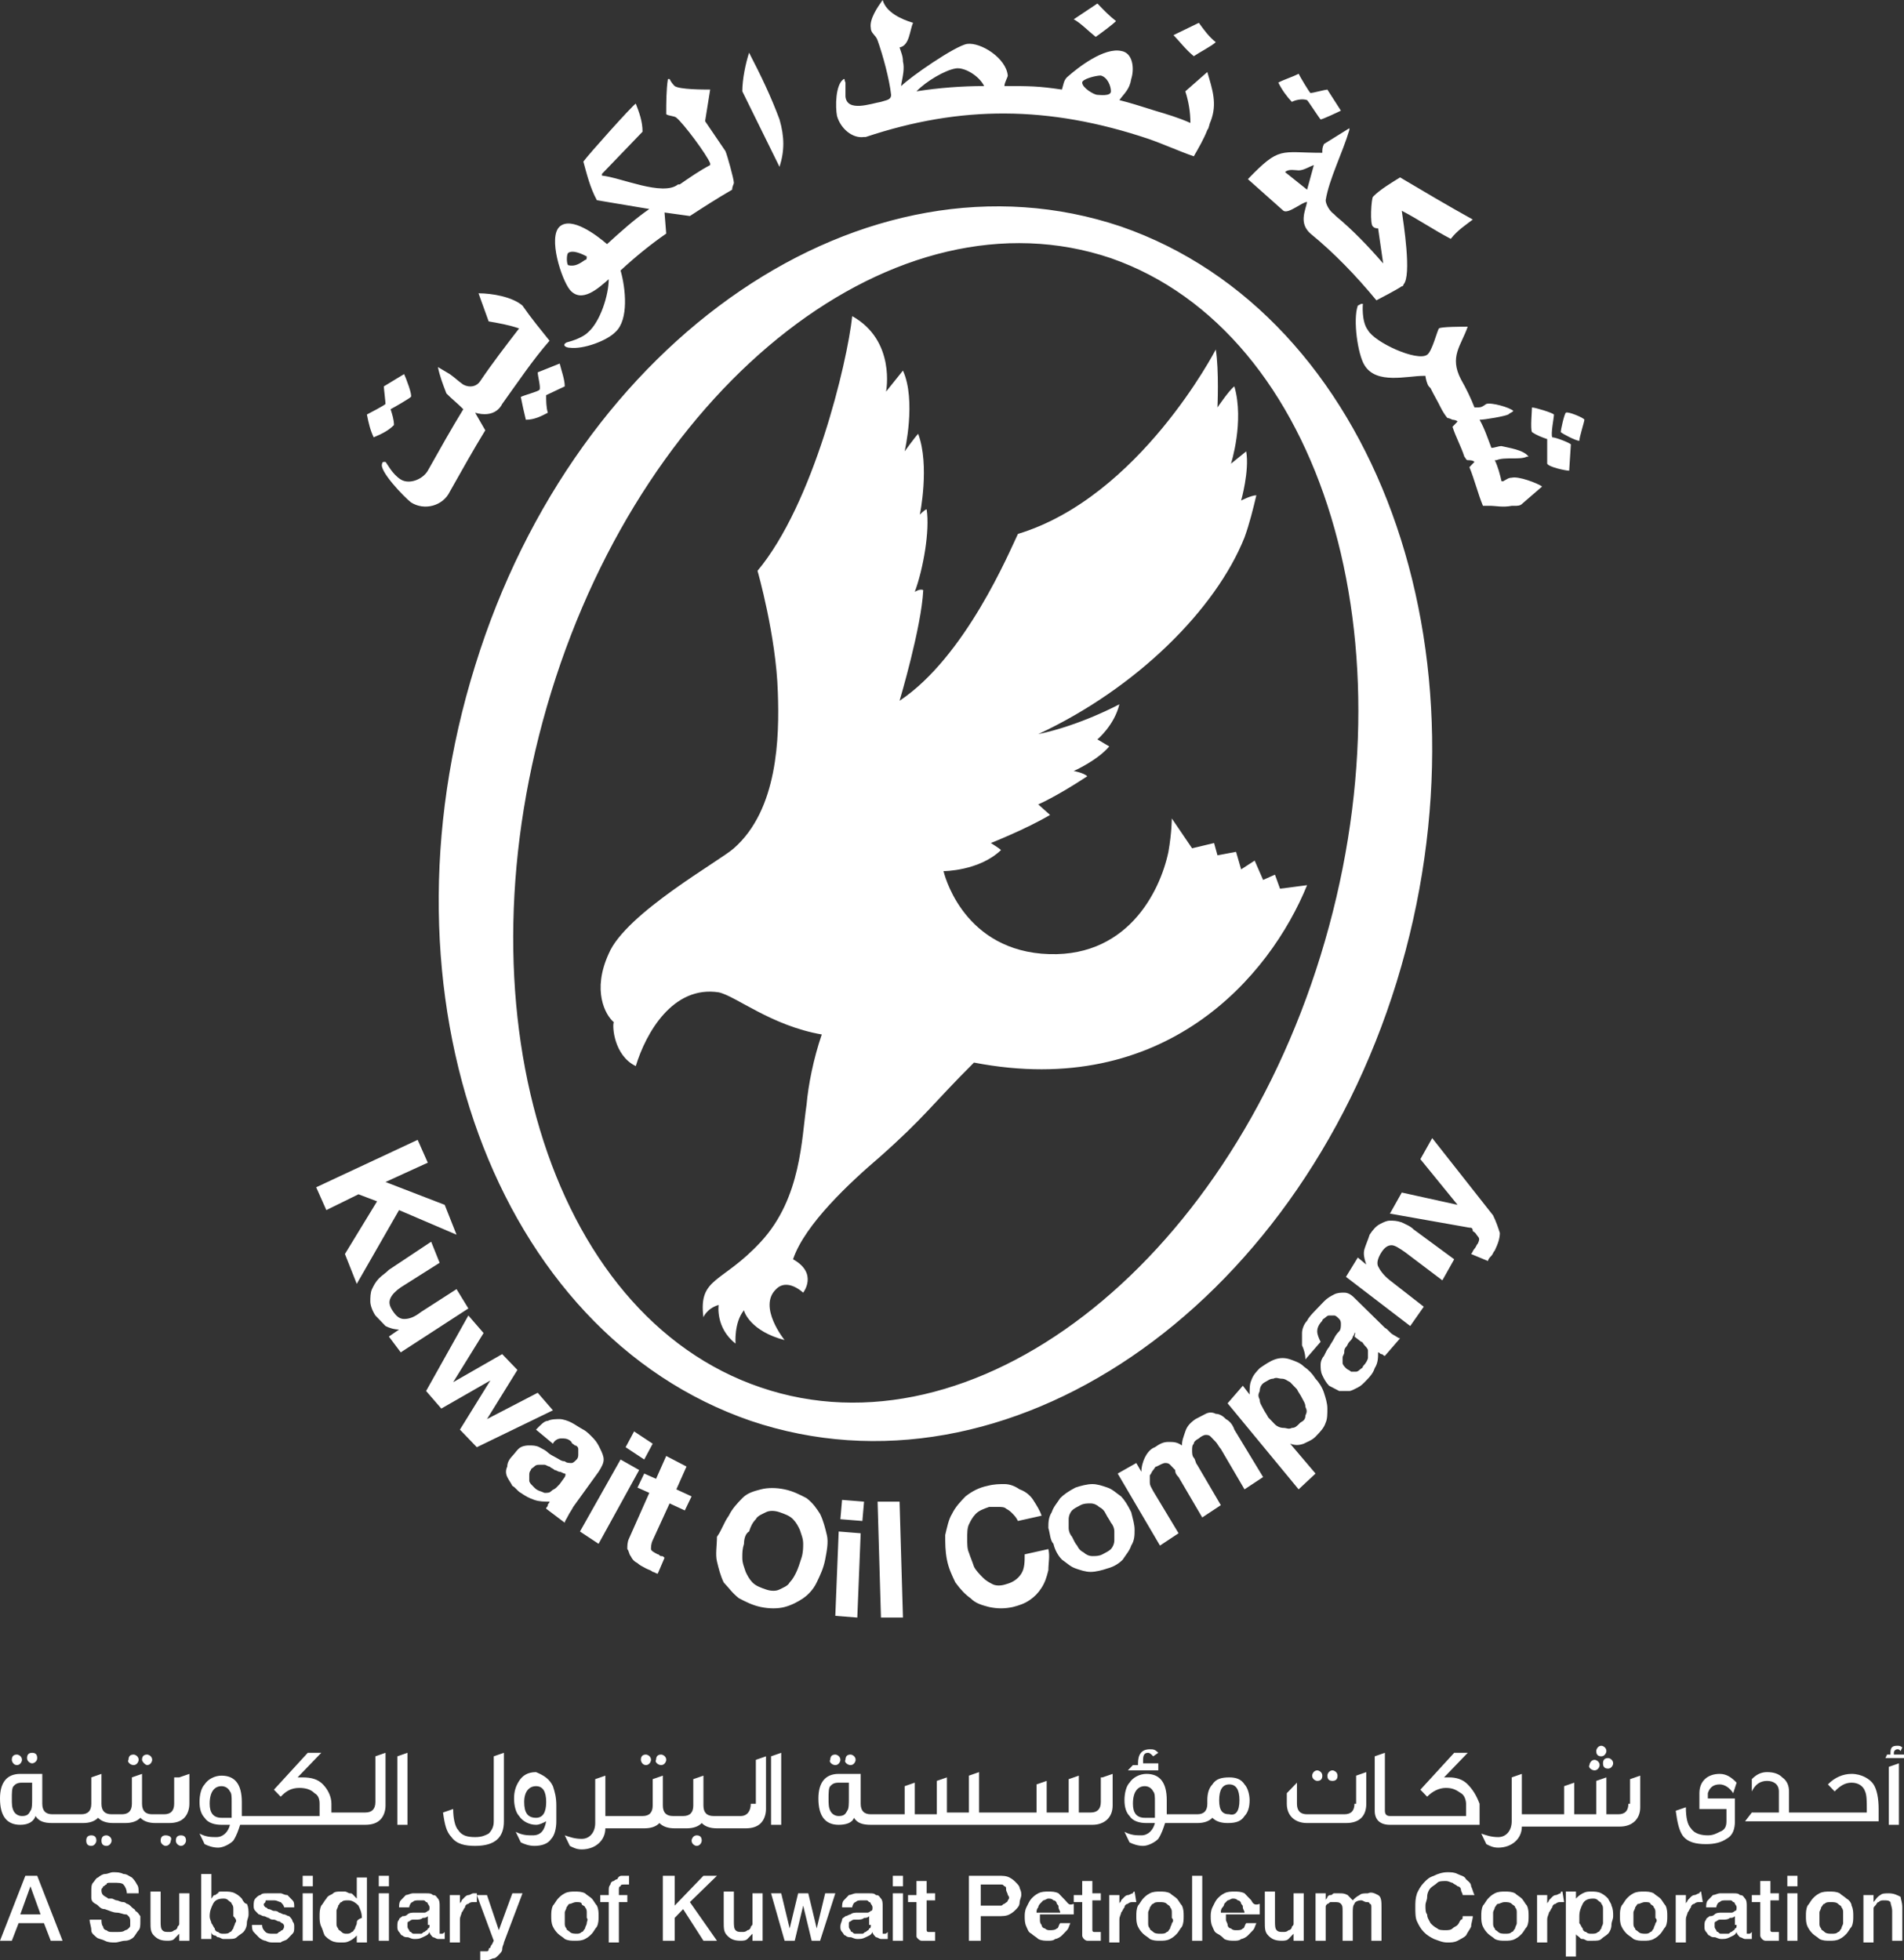 <svg width="135" height="139" viewBox="0 0 135 139" fill="none" xmlns="http://www.w3.org/2000/svg">
<rect x="0" y="0" width="135" height="139" fill="#333333" stroke="none"/>
<path d="M106.344 87.435C106.344 87.809 106.224 88.183 105.985 88.681C105.865 88.805 105.865 88.93 105.745 89.055C105.625 89.179 105.505 89.304 105.505 89.428L104.306 88.93C104.426 88.805 104.426 88.681 104.546 88.556C104.666 88.432 104.666 88.307 104.786 88.183C104.906 87.934 104.906 87.809 104.786 87.684C104.666 87.56 104.666 87.435 104.426 87.311C104.426 87.062 104.306 87.062 104.186 87.062L98.551 86.065L99.391 84.571L103.347 85.443L100.709 82.204L101.549 80.71L105.865 86.19C106.105 86.688 106.224 87.062 106.344 87.435ZM96.273 89.179L96.873 89.677C96.753 89.304 96.633 88.93 96.753 88.556C96.873 88.183 96.993 87.934 97.112 87.56C97.352 87.186 97.592 86.937 97.832 86.813C98.072 86.688 98.311 86.564 98.551 86.564C98.791 86.564 99.031 86.564 99.391 86.688C99.63 86.813 99.99 86.937 100.23 87.186L103.107 89.304L102.268 90.798L99.63 88.805C99.271 88.556 98.911 88.307 98.671 88.307C98.431 88.307 98.192 88.432 97.952 88.805C97.712 89.179 97.592 89.553 97.712 89.802C97.832 90.051 98.072 90.425 98.551 90.798L100.949 92.667L99.99 94.037L95.434 90.549L96.273 89.179ZM96.034 94.535C96.034 94.659 95.914 94.784 95.914 94.784C95.914 94.909 95.794 95.033 95.674 95.158C95.554 95.282 95.554 95.407 95.434 95.531C95.314 95.656 95.314 95.78 95.314 95.905C95.314 96.029 95.194 96.154 95.194 96.279C95.194 96.403 95.194 96.528 95.194 96.652C95.194 96.777 95.314 96.901 95.434 97.026C95.554 97.15 95.674 97.15 95.794 97.275C95.914 97.275 96.034 97.275 96.153 97.275C96.273 97.275 96.393 97.15 96.393 97.15C96.513 97.026 96.633 97.026 96.633 96.901C96.873 96.652 96.993 96.403 96.993 96.279C96.993 96.029 96.993 95.905 96.993 95.78C96.993 95.656 96.873 95.531 96.753 95.407C96.633 95.282 96.633 95.158 96.513 95.158L96.034 94.784C96.153 94.41 96.034 94.535 96.034 94.535ZM92.317 95.407C92.317 95.158 92.317 94.784 92.317 94.535C92.317 94.286 92.437 93.912 92.677 93.663C92.796 93.414 93.036 93.165 93.276 92.916C93.516 92.667 93.636 92.542 93.875 92.293C94.115 92.044 94.355 91.919 94.595 91.795C94.835 91.67 95.074 91.67 95.314 91.67C95.554 91.67 95.794 91.795 96.034 92.044L98.192 94.161C98.431 94.286 98.551 94.535 98.791 94.659C99.031 94.784 99.151 94.909 99.271 94.909L98.192 96.154C98.072 96.154 98.072 96.029 97.952 96.029C97.832 96.029 97.832 95.905 97.712 95.905C97.712 96.279 97.712 96.652 97.472 97.026C97.352 97.4 97.112 97.649 96.873 97.898C96.633 98.147 96.513 98.271 96.273 98.396C96.034 98.52 95.794 98.645 95.674 98.645C95.434 98.645 95.194 98.645 94.954 98.645C94.715 98.52 94.475 98.396 94.235 98.271C93.995 98.022 93.875 97.773 93.755 97.524C93.636 97.275 93.636 97.026 93.636 96.777C93.636 96.528 93.755 96.279 93.875 96.154C93.995 95.905 94.115 95.656 94.235 95.531C94.355 95.282 94.475 95.158 94.595 94.909C94.715 94.659 94.835 94.535 94.954 94.41C95.074 94.286 95.074 94.037 95.074 93.912C95.074 93.787 95.074 93.663 94.954 93.538C94.835 93.414 94.715 93.289 94.595 93.289C94.475 93.289 94.355 93.289 94.235 93.289C94.115 93.289 93.995 93.414 93.995 93.414C93.875 93.538 93.755 93.538 93.755 93.663C93.516 93.912 93.396 94.161 93.396 94.41C93.396 94.659 93.516 94.909 93.636 95.158L92.557 96.403C92.557 96.029 92.437 95.656 92.317 95.407ZM92.557 100.389C92.677 100.14 92.677 100.015 92.557 99.766C92.557 99.517 92.437 99.392 92.317 99.143C92.197 98.894 92.077 98.77 91.957 98.52C91.837 98.396 91.597 98.147 91.478 98.022C91.238 97.898 91.118 97.773 90.878 97.773C90.638 97.773 90.518 97.649 90.279 97.773C90.039 97.773 89.919 97.898 89.679 98.022C89.439 98.147 89.32 98.396 89.32 98.645C89.2 98.894 89.2 99.019 89.32 99.268C89.32 99.517 89.439 99.641 89.559 99.891C89.679 100.14 89.799 100.264 89.919 100.513C90.039 100.638 90.279 100.887 90.398 101.012C90.518 101.136 90.758 101.261 90.998 101.261C91.238 101.261 91.358 101.385 91.597 101.261C91.837 101.261 91.957 101.136 92.197 100.887C92.437 100.762 92.557 100.638 92.557 100.389ZM88.121 98.271L88.6 98.894C88.6 98.52 88.6 98.147 88.72 97.898C88.84 97.524 89.08 97.275 89.32 97.026C89.679 96.777 90.039 96.528 90.398 96.403C90.758 96.279 91.118 96.279 91.478 96.403C91.837 96.528 92.197 96.652 92.437 96.901C92.796 97.15 93.036 97.4 93.276 97.773C93.516 98.022 93.755 98.396 93.875 98.77C93.995 99.143 94.115 99.517 94.115 99.891C94.115 100.264 94.115 100.638 93.995 100.887C93.875 101.261 93.636 101.51 93.276 101.883C93.036 102.133 92.677 102.257 92.437 102.382C92.077 102.506 91.837 102.506 91.478 102.382L93.276 104.499L92.077 105.62L87.041 99.517L88.121 98.271ZM80.567 103.752L80.927 104.374C80.927 104.001 81.047 103.627 81.167 103.378C81.287 103.129 81.526 102.755 81.886 102.631C82.246 102.382 82.486 102.257 82.845 102.257C83.205 102.257 83.445 102.257 83.804 102.506C83.804 102.133 83.924 101.883 84.044 101.51C84.164 101.136 84.404 100.887 84.763 100.638C85.003 100.513 85.243 100.389 85.483 100.264C85.723 100.14 85.963 100.14 86.202 100.264C86.442 100.264 86.682 100.389 86.922 100.638C87.161 100.762 87.401 101.012 87.521 101.385L89.559 104.748L88.24 105.62L86.562 102.755C86.442 102.631 86.322 102.382 86.202 102.257C86.082 102.133 85.962 102.008 85.843 101.883C85.723 101.759 85.603 101.759 85.483 101.759C85.363 101.759 85.123 101.883 85.003 102.008C84.763 102.133 84.644 102.257 84.644 102.382C84.524 102.506 84.524 102.631 84.524 102.88C84.524 103.004 84.524 103.253 84.644 103.378C84.763 103.503 84.763 103.752 84.883 103.876L86.562 106.741L85.243 107.613L83.565 104.748C83.445 104.624 83.325 104.499 83.325 104.25C83.205 104.125 83.085 104.001 82.965 103.876C82.845 103.752 82.725 103.752 82.605 103.752C82.486 103.752 82.246 103.876 82.006 104.001C81.886 104.001 81.886 104.125 81.766 104.25C81.646 104.374 81.646 104.499 81.526 104.624C81.526 104.748 81.526 104.997 81.526 105.122C81.526 105.371 81.646 105.495 81.766 105.745L83.565 108.734L82.246 109.606L79.248 104.499L80.567 103.752ZM76.371 109.606C76.491 109.855 76.611 109.979 76.851 110.104C76.97 110.228 77.21 110.353 77.45 110.353C77.69 110.353 77.93 110.353 78.169 110.228C78.409 110.104 78.649 109.979 78.769 109.855C78.889 109.73 79.009 109.481 79.009 109.232C79.009 108.983 79.009 108.858 79.009 108.609C79.009 108.36 78.889 108.111 78.769 107.986C78.649 107.737 78.529 107.613 78.409 107.364C78.289 107.115 78.169 106.99 77.93 106.865C77.81 106.741 77.57 106.616 77.33 106.616C77.09 106.616 76.851 106.616 76.611 106.741C76.371 106.865 76.131 106.99 76.011 107.115C75.891 107.239 75.772 107.488 75.772 107.737C75.772 107.986 75.772 108.111 75.772 108.36C75.772 108.609 75.891 108.858 76.011 108.983C76.131 109.232 76.251 109.481 76.371 109.606ZM74.333 108.36C74.333 107.986 74.333 107.613 74.573 107.239C74.692 106.865 74.932 106.616 75.172 106.243C75.412 105.994 75.772 105.745 76.251 105.495C76.611 105.371 77.09 105.246 77.45 105.246C77.81 105.246 78.169 105.371 78.529 105.495C78.889 105.62 79.129 105.869 79.488 106.118C79.728 106.367 79.968 106.741 80.208 107.239C80.328 107.737 80.447 108.111 80.447 108.485C80.447 108.858 80.447 109.232 80.208 109.606C80.088 109.979 79.848 110.228 79.608 110.602C79.368 110.851 79.009 111.1 78.529 111.225C78.169 111.349 77.69 111.474 77.33 111.474C76.97 111.474 76.611 111.349 76.251 111.225C75.891 111.1 75.652 110.851 75.292 110.602C75.052 110.353 74.812 109.979 74.692 109.481C74.453 109.232 74.453 108.734 74.333 108.36ZM71.815 107.364C71.695 107.239 71.575 107.115 71.335 106.99C71.216 106.865 70.976 106.865 70.736 106.865C70.496 106.865 70.376 106.865 70.136 106.865C69.777 106.99 69.417 107.115 69.177 107.364C68.938 107.613 68.818 107.862 68.698 108.111C68.578 108.36 68.578 108.734 68.578 109.107C68.578 109.481 68.578 109.855 68.698 110.104C68.818 110.477 68.938 110.727 69.058 111.1C69.177 111.349 69.417 111.598 69.657 111.848C69.897 112.097 70.136 112.221 70.376 112.346C70.616 112.47 70.976 112.47 71.335 112.346C71.815 112.221 72.175 111.972 72.415 111.598C72.654 111.225 72.654 110.727 72.654 110.228L74.333 109.855C74.453 110.353 74.333 110.851 74.333 111.349C74.213 111.848 74.093 112.221 73.853 112.595C73.613 112.969 73.374 113.218 73.014 113.467C72.654 113.716 72.295 113.84 71.815 113.965C71.216 114.089 70.736 114.089 70.136 113.965C69.657 113.84 69.177 113.716 68.818 113.342C68.458 113.093 68.098 112.719 67.739 112.221C67.499 111.723 67.259 111.225 67.139 110.602C67.019 109.979 67.019 109.481 67.019 108.858C67.139 108.36 67.259 107.737 67.499 107.364C67.739 106.865 68.098 106.492 68.458 106.118C68.938 105.745 69.417 105.495 70.017 105.371C70.496 105.246 70.856 105.246 71.216 105.246C71.575 105.246 71.935 105.371 72.295 105.62C72.654 105.745 73.014 105.994 73.254 106.367C73.493 106.741 73.733 107.115 73.853 107.488L72.175 107.862C72.055 107.613 71.935 107.488 71.815 107.364ZM63.782 106.492L64.022 114.712H62.463L62.224 106.492H63.782ZM61.025 108.734L60.785 114.712L59.226 114.588L59.466 108.609L61.025 108.734ZM59.586 107.737L59.706 106.367L61.264 106.492L61.145 107.862L59.586 107.737ZM52.632 110.477C52.632 110.851 52.752 111.1 52.872 111.474C52.992 111.723 53.112 111.972 53.351 112.221C53.591 112.47 53.951 112.595 54.311 112.719C54.67 112.844 55.03 112.844 55.27 112.719C55.51 112.595 55.869 112.47 55.989 112.221C56.229 111.972 56.349 111.723 56.469 111.474C56.589 111.225 56.709 110.851 56.828 110.477C56.948 110.104 56.948 109.73 56.948 109.481C56.948 109.107 56.828 108.858 56.709 108.485C56.589 108.236 56.469 107.986 56.229 107.737C55.989 107.488 55.629 107.364 55.27 107.239C54.91 107.115 54.55 107.115 54.311 107.239C54.071 107.364 53.711 107.488 53.591 107.737C53.351 107.986 53.232 108.236 53.112 108.609C52.872 108.734 52.752 109.107 52.752 109.481C52.632 109.855 52.632 110.104 52.632 110.477ZM51.673 107.488C51.913 106.99 52.272 106.616 52.632 106.243C52.992 105.869 53.471 105.745 53.951 105.62C54.431 105.495 55.03 105.495 55.629 105.62C56.229 105.745 56.709 105.994 57.188 106.243C57.668 106.616 57.907 106.99 58.147 107.364C58.387 107.862 58.507 108.36 58.627 108.858C58.747 109.357 58.627 109.979 58.507 110.602C58.387 111.225 58.147 111.723 57.907 112.221C57.668 112.719 57.308 113.093 56.948 113.342C56.589 113.591 56.109 113.84 55.629 113.965C55.15 114.089 54.55 114.089 53.951 113.965C53.351 113.84 52.872 113.591 52.392 113.342C51.913 112.969 51.673 112.595 51.313 112.221C51.074 111.723 50.954 111.225 50.834 110.727C50.714 110.228 50.834 109.606 50.834 108.983C51.193 108.485 51.313 107.986 51.673 107.488ZM49.035 106.118L48.556 107.115L47.477 106.616L46.278 109.232C46.158 109.481 46.158 109.73 46.158 109.855C46.158 109.979 46.398 110.104 46.637 110.228C46.757 110.228 46.757 110.353 46.877 110.353C46.997 110.353 46.997 110.353 47.117 110.477L46.637 111.598C46.517 111.598 46.398 111.474 46.278 111.474C46.158 111.349 46.038 111.349 45.798 111.225C45.558 111.1 45.319 110.976 45.199 110.851C44.959 110.727 44.839 110.602 44.719 110.353C44.599 110.228 44.599 109.979 44.479 109.855C44.479 109.606 44.479 109.357 44.599 109.107L46.038 105.869L45.199 105.495L45.678 104.499L46.517 104.873L47.237 103.253L48.676 104.001L47.956 105.62L49.035 106.118ZM44.359 102.631L44.959 101.51L46.278 102.382L45.678 103.503L44.359 102.631ZM45.319 104.25L42.441 109.481L41.122 108.609L44 103.503L45.319 104.25ZM40.043 104.499C39.923 104.499 39.803 104.374 39.684 104.374C39.564 104.374 39.444 104.25 39.324 104.25C39.204 104.125 39.084 104.125 38.964 104.001C38.844 104.001 38.724 103.876 38.605 103.876C38.485 103.876 38.365 103.876 38.245 103.876C38.125 103.876 38.005 103.876 37.885 104.001C37.765 104.125 37.645 104.125 37.645 104.25C37.526 104.374 37.526 104.499 37.526 104.624C37.526 104.748 37.526 104.873 37.526 104.997C37.526 105.122 37.645 105.246 37.645 105.246C37.765 105.371 37.765 105.371 37.885 105.495C38.125 105.745 38.365 105.745 38.605 105.869C38.844 105.869 38.964 105.869 39.084 105.745C39.204 105.62 39.324 105.62 39.444 105.495C39.564 105.371 39.684 105.246 39.684 105.246L40.043 104.748C40.163 104.499 40.043 104.499 40.043 104.499ZM38.844 100.762C39.084 100.638 39.444 100.638 39.684 100.638C39.923 100.638 40.283 100.762 40.523 100.887C40.763 101.012 41.122 101.261 41.362 101.385C41.602 101.51 41.842 101.759 42.081 102.008C42.321 102.257 42.441 102.506 42.561 102.755C42.681 103.004 42.801 103.253 42.801 103.503C42.801 103.752 42.681 104.001 42.441 104.374L40.643 106.865C40.523 107.115 40.403 107.239 40.283 107.488C40.163 107.737 40.043 107.862 40.043 107.986L38.724 106.99C38.724 106.865 38.844 106.865 38.844 106.741C38.844 106.616 38.964 106.616 38.964 106.492C38.605 106.492 38.245 106.492 37.885 106.367C37.526 106.243 37.286 106.118 36.926 105.869C36.686 105.745 36.566 105.495 36.327 105.371C36.207 105.122 36.087 104.997 35.967 104.748C35.847 104.499 35.847 104.25 35.967 104.001C35.967 103.752 36.087 103.503 36.327 103.253C36.566 103.004 36.686 102.755 36.926 102.631C37.166 102.506 37.406 102.506 37.526 102.506C37.765 102.506 38.005 102.506 38.245 102.631C38.485 102.755 38.724 102.88 38.844 103.004C38.964 103.129 39.204 103.253 39.444 103.378C39.684 103.503 39.803 103.627 40.043 103.627C40.163 103.752 40.403 103.752 40.523 103.752C40.643 103.752 40.763 103.627 40.883 103.503C41.002 103.378 41.002 103.253 41.002 103.129C41.002 103.004 41.002 102.88 41.002 102.755C41.002 102.631 40.883 102.506 40.763 102.506C40.643 102.382 40.523 102.382 40.523 102.257C40.283 102.008 40.043 102.008 39.803 102.008C39.564 102.008 39.324 102.133 39.204 102.382L38.005 101.385C38.365 101.012 38.605 100.762 38.844 100.762ZM32.61 101.385L34.768 97.898L31.291 99.891L30.212 98.645L33.209 93.289L34.288 94.535L32.13 98.022L35.607 96.029L36.686 97.15L34.528 100.638L38.125 98.77L39.204 100.015L33.809 102.631L32.61 101.385ZM27.574 94.784L28.294 94.286C27.934 94.286 27.574 94.161 27.335 94.037C27.095 93.787 26.855 93.538 26.615 93.289C26.375 92.916 26.256 92.542 26.256 92.293C26.256 92.044 26.256 91.67 26.375 91.421C26.495 91.172 26.615 90.923 26.855 90.674C27.095 90.425 27.335 90.3 27.574 90.051L30.572 88.058L31.171 89.553L28.414 91.296C28.054 91.546 27.814 91.795 27.694 92.044C27.574 92.293 27.574 92.542 27.814 92.916C28.054 93.289 28.294 93.538 28.653 93.538C29.013 93.538 29.373 93.414 29.852 93.04L32.37 91.421L33.209 92.791L28.414 95.905L27.574 94.784ZM30.332 82.453L27.335 83.823L31.531 85.443L32.37 87.56L28.294 85.816L25.296 91.047L24.457 88.93L26.735 85.194L25.416 84.695L23.138 85.816L22.419 84.197L29.613 80.834L30.332 82.453ZM38.964 24.163C37.765 25.533 36.686 27.152 35.607 28.647C35.487 28.896 35.008 29.643 33.689 29.27L34.408 30.515C33.569 31.885 32.73 33.38 31.89 34.874C31.411 35.871 30.092 36.245 29.133 35.622C28.653 35.248 26.855 33.38 27.095 32.882C27.095 32.882 27.095 32.757 27.215 32.757C27.335 32.757 27.335 32.757 27.335 32.757C27.454 32.882 27.814 33.629 28.414 34.003C29.013 34.376 29.972 34.003 30.332 33.38C31.171 31.885 32.01 30.391 32.85 29.021C32.49 28.647 32.01 28.273 31.651 27.9C31.411 27.277 31.171 26.654 31.051 26.031L31.89 26.529C32.25 26.779 32.49 27.028 32.85 27.277C33.329 27.526 33.809 27.401 34.049 27.028C34.888 25.782 35.847 24.537 36.806 23.291C36.087 23.042 35.367 22.918 34.648 22.793L33.929 20.8C34.888 20.8 36.327 21.049 37.046 21.672C37.645 22.544 38.365 23.416 38.964 24.163ZM41.482 18.434C41.122 18.683 40.763 18.932 40.283 18.807C40.163 18.683 40.163 18.06 40.283 17.936C40.643 17.686 41.362 18.06 41.602 18.185C41.602 18.309 41.602 18.434 41.482 18.434ZM52.033 12.953C52.033 12.704 51.553 10.961 51.433 10.711L49.994 8.594L50.354 6.352C49.874 6.352 48.196 6.352 47.836 6.103C47.717 5.978 47.597 5.854 47.477 5.605H47.357C47.237 6.352 47.237 7.349 47.237 8.096C47.357 8.22 47.836 8.22 47.956 8.345C48.436 8.719 50.114 10.961 50.354 11.583V11.708C49.635 12.082 48.915 12.58 48.196 13.078H48.076C46.997 13.95 44 12.58 42.681 12.455V12.331L45.558 9.341C45.558 8.594 45.319 7.971 45.079 7.349C44.839 7.473 41.722 10.961 41.362 11.459C41.602 12.331 41.842 13.327 42.321 14.199L46.038 14.822C44.959 15.569 44 16.441 43.041 17.313C42.321 16.69 40.523 15.32 39.684 16.067C38.844 16.814 39.803 19.804 40.403 20.551C41.242 21.547 42.441 20.427 43.16 19.804C43.16 20.925 42.561 22.793 41.722 23.54C41.362 23.914 40.643 24.163 40.163 24.288C40.163 24.288 39.923 24.412 40.043 24.537C40.163 24.661 40.403 24.661 40.403 24.661C41.362 24.786 43.041 24.163 43.64 23.54C44.599 22.668 44.359 20.427 44 19.181C45.079 18.185 46.158 17.313 47.237 16.565L47.117 15.071L48.915 15.32C49.874 14.697 50.834 14.074 51.913 13.452C51.913 13.203 52.033 13.078 52.033 12.953ZM107.903 35.746C107.783 35.871 107.543 35.871 107.423 35.871C107.423 35.871 107.423 35.871 107.303 35.871C107.303 35.871 107.303 35.871 107.184 35.871C106.584 35.995 105.985 35.871 105.745 35.871C105.625 35.871 105.385 35.871 105.145 35.871C104.786 34.999 104.546 34.003 104.186 33.131C104.306 33.006 104.426 32.882 104.546 32.757C104.426 32.633 104.186 32.633 104.066 32.633C103.946 32.633 103.946 32.508 103.827 32.383C103.587 31.636 103.227 31.013 102.987 30.266C103.107 30.142 103.227 30.017 103.347 29.892C103.227 29.768 102.987 29.768 102.987 29.768C102.987 29.768 102.748 29.643 102.628 29.643C102.508 29.519 102.268 29.145 102.148 28.896C101.908 28.398 101.668 28.024 101.429 27.526L101.309 27.401C101.189 27.277 101.069 26.779 101.069 26.654H100.949C99.75 26.654 97.592 27.277 96.753 25.907C96.273 25.16 95.914 22.668 96.273 21.672L96.513 21.547H96.633C96.633 21.547 96.513 22.793 96.993 23.416C97.472 24.288 100.47 25.658 101.189 25.16C101.549 24.91 101.908 23.416 102.028 23.291C102.148 23.167 103.707 23.167 104.066 23.167C103.587 24.537 102.748 25.284 103.587 26.903C103.946 27.526 104.306 28.273 104.546 28.896C105.026 28.896 105.025 28.896 105.385 28.647C105.745 28.522 107.064 28.896 107.303 29.145C107.184 29.27 107.064 29.27 106.944 29.394C106.704 29.519 105.265 29.768 104.906 29.768C105.265 30.391 105.505 31.138 105.745 31.761C105.985 31.761 106.224 31.636 106.464 31.636C106.944 31.761 108.023 31.885 108.383 32.383H108.263C107.783 32.633 106.704 32.383 106.105 32.633H105.985C106.224 33.131 106.344 33.629 106.464 34.127H106.584C106.824 34.003 106.944 33.878 107.184 33.878C107.663 33.754 108.982 34.252 109.342 34.501L107.903 35.746ZM112.339 29.768C112.339 29.892 111.979 31.013 111.979 31.262C111.74 31.262 110.78 30.764 110.66 30.64C110.66 30.515 110.9 29.394 111.02 29.27C111.14 29.145 112.339 29.643 112.339 29.768ZM111.38 31.512L111.26 33.38C111.02 33.38 109.821 33.131 109.701 32.882C109.701 32.757 109.701 31.387 109.701 31.138C109.342 31.013 108.982 30.889 108.622 30.64C108.502 30.391 108.622 29.145 108.622 28.896C108.862 28.896 110.061 29.27 110.181 29.394C110.181 29.643 109.941 30.764 110.061 31.013C110.301 31.013 111.26 31.387 111.38 31.512ZM67.739 4.858C68.338 4.733 69.417 5.356 69.777 6.103C68.218 6.103 66.54 6.228 64.981 6.477C65.701 5.729 67.019 4.982 67.739 4.858ZM78.049 5.356C78.529 5.48 78.769 6.103 78.769 6.477C78.769 6.85 77.93 6.726 77.81 6.726C77.57 6.726 76.731 6.228 76.731 5.854C76.731 5.605 77.69 5.356 78.049 5.356ZM85.603 9.217C85.723 9.092 85.723 8.843 85.843 8.594C86.322 7.349 85.963 6.352 85.603 5.107L84.044 6.477C84.284 7.224 84.404 7.971 84.404 8.719C83.565 8.345 82.725 8.096 81.886 7.847C80.687 7.473 80.328 7.349 79.368 7.099C79.728 6.601 80.088 6.352 80.208 5.605C80.447 4.858 80.328 3.737 79.488 3.612C78.289 3.363 76.491 4.733 75.652 5.48C75.412 5.729 75.412 5.978 75.292 6.352C73.613 6.103 73.014 6.103 71.216 6.103C71.216 5.854 71.455 5.48 71.455 5.356C71.335 4.11 69.537 2.989 68.578 3.114C67.739 3.238 64.501 5.48 63.902 6.103V5.978C64.022 5.356 64.142 4.858 64.022 4.359C64.022 3.986 63.902 3.737 63.782 3.363C64.501 3.238 64.501 2.117 64.741 1.619C63.902 1.37 62.823 0.872 62.583 0C62.224 0.498 61.624 1.37 61.744 1.993C61.744 2.366 62.104 2.491 62.224 2.865C62.583 3.861 63.063 5.605 63.183 6.726C63.183 7.099 62.823 7.099 62.463 7.224C61.744 7.349 60.066 7.971 59.946 6.85C59.946 6.477 59.946 6.103 59.946 5.854C59.826 5.605 59.946 5.605 59.826 5.605C59.226 5.978 59.226 7.598 59.346 8.22C59.586 9.092 60.425 9.84 61.264 9.715H61.384C68.098 7.473 74.333 7.473 81.406 9.84C82.486 10.213 83.565 10.711 84.644 11.085C85.003 10.462 85.363 9.84 85.603 9.217ZM76.131 1.37L77.81 0.249C78.289 0.747 78.649 1.121 79.129 1.495C78.889 1.744 78.049 2.366 77.69 2.616C77.21 2.242 76.611 1.619 76.131 1.37ZM83.205 2.491L85.003 1.619C85.363 2.117 85.723 2.616 86.202 2.989C85.963 3.238 85.003 3.737 84.644 3.986C84.044 3.487 83.684 2.989 83.205 2.491ZM92.677 13.452L91.118 12.206C91.358 11.957 91.837 12.082 92.077 12.082C92.437 12.082 92.796 11.832 93.156 11.708L92.677 13.452ZM104.426 15.569C102.628 14.573 100.949 13.576 99.271 12.58C98.671 12.953 97.832 13.452 97.352 13.95C97.232 14.074 97.112 15.943 97.352 16.067C97.472 16.192 97.592 16.192 97.712 16.192L98.072 18.683C96.993 17.437 95.914 16.316 94.715 15.32C94.715 15.32 94.715 15.32 94.595 15.195C94.235 14.946 93.995 14.448 93.995 14.199C94.235 12.704 95.194 10.836 95.674 9.217V9.092L93.875 10.213C93.755 10.462 93.755 10.587 93.755 10.836C90.758 10.836 90.758 10.338 88.48 12.704L90.998 14.946C91.358 15.195 92.317 14.323 92.677 14.323C92.557 14.946 92.077 15.818 92.916 16.565C94.595 17.936 96.153 19.555 97.592 21.298C97.832 21.174 99.031 20.551 99.391 20.302C99.51 20.302 99.51 20.177 99.51 20.177C100.11 19.555 99.51 15.818 99.391 14.946C100.589 15.569 101.668 16.316 102.867 16.939C103.347 16.316 103.946 15.943 104.426 15.569ZM91.597 7.224C91.238 6.85 90.878 6.352 90.638 5.854C91.118 5.605 91.597 5.48 92.077 5.231C92.197 5.48 92.796 6.477 92.916 6.601C93.036 6.601 93.995 6.352 94.115 6.352L95.074 7.847C94.835 7.971 93.755 8.47 93.636 8.47C93.516 8.345 92.796 7.224 92.677 7.099C92.317 6.975 91.837 7.099 91.597 7.224ZM27.934 30.142C27.574 30.515 27.095 30.764 26.495 31.013C26.256 30.515 26.136 30.017 26.016 29.394C26.256 29.27 27.215 28.771 27.335 28.647C27.335 28.522 27.215 27.526 27.215 27.401L28.653 26.529C28.773 26.779 29.253 28.024 29.133 28.149C29.013 28.273 27.934 28.896 27.694 29.021C27.814 29.394 27.934 29.768 27.934 30.142ZM55.27 11.832L52.632 6.477C52.632 5.605 52.872 4.484 53.112 3.737C53.951 5.356 54.67 6.85 55.27 8.47C55.629 9.715 55.629 10.711 55.27 11.832ZM38.724 28.024C38.724 28.398 38.724 28.896 38.844 29.27C38.365 29.519 37.885 29.768 37.286 29.768C37.166 29.27 37.046 28.771 36.926 28.149C37.166 28.024 38.125 27.775 38.245 27.651C38.365 27.526 38.125 26.654 38.125 26.405L39.684 25.782C39.803 26.28 40.043 26.903 40.043 27.401L38.724 28.024ZM90.758 63.023L92.677 62.774C90.039 69.251 82.605 77.969 69.058 75.354C66.06 78.343 65.581 79.215 62.343 82.08C60.305 83.823 57.068 86.813 56.229 89.304C58.027 90.3 56.948 91.67 56.948 91.67C56.229 91.047 55.51 90.923 55.03 91.421C53.711 92.667 55.629 95.033 55.629 95.033C53.232 94.41 52.752 93.04 52.752 92.916C52.033 93.787 52.153 95.282 52.153 95.282C50.714 94.161 50.954 92.542 50.954 92.542C50.114 92.791 49.874 93.414 49.874 93.414C49.515 90.549 51.193 91.047 53.951 88.058C56.828 84.944 56.828 80.71 57.188 78.343C57.308 76.973 57.668 75.105 58.267 73.361C54.67 72.738 52.153 70.621 50.954 70.372C47.717 69.874 45.798 73.237 45.079 75.603C43.52 74.856 43.4 72.738 43.52 72.489C42.921 71.991 41.962 70.247 43.16 67.632C44.359 64.767 51.074 61.03 52.033 60.158C55.15 57.418 55.27 52.312 55.15 49.073C55.03 45.088 53.711 40.479 53.711 40.479C57.668 35.746 60.066 25.782 60.425 22.419C63.542 24.163 62.823 27.775 62.823 27.775L64.022 26.28C64.981 28.398 64.142 32.01 64.142 32.01C64.142 32.01 64.861 31.013 65.101 30.764C65.94 33.006 65.221 36.494 65.221 36.494C65.221 36.494 65.581 36.12 65.701 36.12C65.94 37.615 65.461 40.355 64.861 41.974C64.861 41.974 65.221 41.725 65.461 41.849C65.341 44.465 63.782 49.696 63.782 49.696C68.458 46.582 71.575 39.109 72.175 37.864C80.807 35.248 86.202 24.786 86.202 24.786C86.442 26.28 86.322 28.896 86.322 28.896C86.322 28.896 87.161 27.651 87.521 27.401C88.24 29.892 87.281 32.882 87.281 32.882L88.36 32.01C88.6 33.38 88.001 35.497 88.001 35.497C88.001 35.497 88.72 35.124 89.08 35.124C88.84 36.12 88.6 37.117 88.24 38.113C86.202 43.219 80.567 48.824 73.613 52.063C76.611 51.44 79.368 49.945 79.368 49.945C79.009 51.44 77.81 52.436 77.81 52.436L78.649 52.934C77.81 53.931 76.131 54.678 76.131 54.678C76.131 54.678 76.851 54.803 77.09 55.052C74.812 56.547 73.613 57.045 73.613 57.045L74.453 57.792C72.774 58.788 70.256 59.785 70.256 59.785C70.256 59.785 70.856 60.158 70.976 60.283C69.417 61.778 66.899 61.778 66.899 61.778C66.899 61.778 68.098 67.133 73.853 67.632C79.848 68.13 82.246 63.272 82.845 60.408C83.085 59.038 83.085 58.041 83.085 58.041L84.524 60.158L86.082 59.785L86.322 60.657L87.641 60.408L88.001 61.653L88.96 61.03L89.559 62.401L90.398 62.027L90.758 63.023ZM53.951 98.396C38.844 93.289 32.25 71.244 39.084 49.073C45.918 26.903 63.662 13.203 78.769 18.309C93.755 23.54 100.47 45.586 93.636 67.756C86.802 89.926 68.938 103.503 53.951 98.396ZM79.488 16.067C61.384 9.964 40.883 23.914 33.689 47.205C26.375 70.621 35.128 94.535 53.232 100.762C71.335 106.865 91.837 92.916 99.031 69.624C106.224 46.209 97.472 22.295 79.488 16.067Z" fill="white"/>
<path d="M134.281 124.427V124.302C134.281 124.178 134.401 124.053 134.52 124.053C134.64 124.053 134.64 124.053 134.76 124.178L134.88 123.929C134.76 123.804 134.64 123.804 134.52 123.804C134.161 123.804 134.041 123.929 134.041 124.302V124.427H133.801L133.681 124.676H135V124.427H134.281ZM133.921 129.409H134.64V125.05L133.921 125.299V129.409ZM131.283 125.797C130.684 125.797 130.084 126.046 129.605 126.544L130.084 127.043C130.444 126.669 130.804 126.42 131.283 126.42C131.763 126.42 132.123 126.669 132.242 127.043C132.362 127.292 132.362 127.79 132.362 128.288V128.537H129.125H127.926H127.687H126.847V127.043C126.847 126.669 126.727 126.295 126.368 126.046C126.128 125.797 125.768 125.672 125.289 125.672C124.929 125.672 124.569 125.797 124.21 126.171V127.043C124.449 126.544 124.809 126.295 125.289 126.295C125.768 126.295 126.128 126.544 126.128 127.043V128.537H124.21L123.73 129.16H127.687H127.926H129.005H129.245H133.202V128.288C133.202 127.541 133.082 126.918 132.842 126.544C132.602 126.171 132.003 125.797 131.283 125.797ZM121.932 126.544C122.291 126.544 122.651 126.793 122.891 127.167L123.131 126.42C122.771 126.046 122.411 125.797 121.932 125.797C121.092 125.797 120.493 126.295 120.493 127.167V128.288H122.411V129.16C122.411 129.534 122.291 129.783 121.932 129.907C121.692 130.032 121.452 130.156 121.092 130.156C120.613 130.156 120.133 130.032 119.893 129.658C119.654 129.409 119.534 128.911 119.534 128.164L118.814 128.413C118.934 129.284 119.054 129.783 119.294 130.156C119.654 130.655 120.253 130.779 120.972 130.779C121.572 130.779 122.052 130.655 122.411 130.405C122.891 130.156 123.011 129.658 123.011 129.16V127.541H121.092V127.167C121.212 126.793 121.452 126.544 121.932 126.544ZM115.457 127.914C115.457 128.413 115.218 128.662 114.738 128.662H113.899V126.046L113.179 126.295V128.662H111.621V126.42L110.901 126.669V128.662H110.182H110.062H108.983H108.743H107.904V125.797L107.185 126.046V129.16C107.185 129.783 106.825 130.281 106.226 130.281C105.746 130.281 105.386 130.156 105.027 130.032L105.386 130.779C105.626 130.904 105.866 131.028 106.226 131.028C107.185 131.028 107.904 130.405 107.904 129.534H108.863H109.103H110.182H110.302H114.858C115.697 129.534 116.297 129.035 116.297 128.164V125.922L115.577 126.171V127.914H115.457ZM113.06 125.548C113.299 125.548 113.419 125.299 113.419 125.174C113.419 124.925 113.179 124.801 113.06 124.801C112.82 124.801 112.7 125.05 112.7 125.174C112.58 125.299 112.82 125.548 113.06 125.548ZM113.659 125.05C113.659 125.299 113.779 125.423 114.019 125.423C114.258 125.423 114.378 125.174 114.378 125.05C114.378 124.801 114.139 124.676 114.019 124.676C113.779 124.676 113.659 124.801 113.659 125.05ZM113.539 124.552C113.779 124.552 113.899 124.302 113.899 124.178C113.899 123.929 113.659 123.804 113.539 123.804C113.299 123.804 113.179 124.053 113.179 124.178C113.179 124.427 113.299 124.552 113.539 124.552ZM104.068 126.544C103.708 126.171 103.228 126.046 102.749 126.046C102.629 126.046 102.509 126.046 102.389 126.046L104.068 124.302H103.108L100.71 126.918L101.19 127.416C101.55 127.043 102.029 126.793 102.509 126.793C102.988 126.793 103.228 126.918 103.588 127.167C103.828 127.292 103.948 127.665 103.948 127.914C103.948 128.039 103.948 128.413 103.948 128.786H100.471H99.272H99.032H98.552C98.313 128.786 98.193 128.662 98.193 128.413V124.302L97.473 124.552V128.413C97.473 129.035 97.833 129.409 98.552 129.409H99.152H99.392H100.471H100.71H104.907C104.907 128.537 104.907 128.039 104.907 127.914C104.667 127.292 104.427 126.918 104.068 126.544ZM93.397 126.295C93.637 126.295 93.757 126.171 93.757 125.922C93.757 125.672 93.517 125.548 93.397 125.548C93.157 125.548 93.037 125.797 93.037 125.922C93.037 126.171 93.277 126.295 93.397 126.295ZM94.476 126.295C94.716 126.295 94.836 126.171 94.836 125.922C94.836 125.672 94.596 125.548 94.476 125.548C94.236 125.548 94.116 125.797 94.116 125.922C94.116 126.171 94.236 126.295 94.476 126.295ZM96.035 127.914C96.035 128.413 95.795 128.662 95.315 128.662H92.678C92.198 128.662 91.958 128.413 91.958 127.914V126.42L91.239 127.167V127.914C91.239 128.786 91.838 129.284 92.678 129.284H95.435C96.394 129.284 96.874 128.786 96.874 127.914V125.672L96.154 125.922V127.914H96.035ZM87.882 127.665C87.882 126.918 87.642 126.544 87.162 126.544C86.683 126.544 86.443 126.918 86.443 127.665C86.443 128.413 86.683 128.662 87.162 128.662C87.642 128.786 87.882 128.413 87.882 127.665ZM81.887 127.79C81.887 127.416 81.887 127.167 81.767 127.043C81.647 126.793 81.408 126.669 81.168 126.669C80.688 126.669 80.329 127.043 80.329 127.914C80.329 128.537 80.568 128.911 81.168 128.911H81.887V127.79ZM88.242 126.544C88.481 126.793 88.601 127.292 88.601 127.665C88.601 128.164 88.481 128.537 88.242 128.786C88.002 129.16 87.642 129.284 87.043 129.284C86.563 129.284 86.203 129.16 85.964 128.911C85.724 129.16 85.364 129.284 84.885 129.284H82.607C82.487 129.658 82.367 130.032 82.127 130.405C81.887 130.655 81.408 130.904 81.048 130.904C80.688 130.904 80.329 130.779 80.089 130.655L79.729 129.907C80.209 130.156 80.568 130.156 80.928 130.156C81.408 130.156 81.767 129.783 81.887 129.284H81.288C80.808 129.284 80.329 129.16 80.089 128.786C79.849 128.537 79.729 128.164 79.729 127.665C79.729 127.167 79.849 126.669 80.089 126.42C80.329 126.046 80.808 125.797 81.288 125.797C82.247 125.797 82.727 126.42 82.727 127.665C82.727 127.914 82.727 128.288 82.727 128.662H84.885C85.364 128.662 85.604 128.413 85.604 127.914V127.665C85.604 127.167 85.724 126.793 85.964 126.544C86.203 126.171 86.563 126.046 87.162 126.046C87.642 126.046 88.002 126.171 88.242 126.544ZM82.127 125.05H81.048V124.801C81.048 124.427 81.168 124.302 81.408 124.302C81.528 124.302 81.647 124.427 81.767 124.552L82.127 124.302C81.887 124.053 81.767 124.053 81.528 124.053C80.928 124.053 80.688 124.427 80.688 125.05V125.174H80.329L79.969 125.548H82.127V125.05ZM60.306 126.42H59.467C59.108 126.42 58.988 126.544 58.868 126.669C58.748 126.793 58.748 127.167 58.748 127.541C58.748 127.914 58.748 128.164 58.868 128.413C58.988 128.662 59.227 128.786 59.467 128.786C59.827 128.786 59.947 128.662 60.067 128.413C60.187 128.288 60.187 127.914 60.187 127.541V126.42H60.306ZM78.171 126.046L78.89 125.797V128.039C78.89 128.911 78.29 129.409 77.451 129.409H61.745C61.146 129.409 60.786 129.284 60.546 128.911C60.426 129.284 59.947 129.409 59.467 129.409C58.508 129.409 58.028 128.786 58.028 127.541C58.028 126.42 58.508 125.797 59.467 125.797H61.026V127.914C61.026 128.413 61.266 128.662 61.745 128.662H64.143V126.669L64.862 126.42V128.662H66.421V126.295L67.14 126.046V128.537H68.699V125.922L69.418 125.672V128.537H73.495V126.544L74.214 126.295V128.537H75.773V126.171L76.492 125.922V128.537H77.331C77.811 128.537 78.051 128.288 78.051 127.79V126.046H78.171ZM60.306 125.174C60.546 125.174 60.666 124.925 60.666 124.801C60.666 124.552 60.426 124.427 60.306 124.427C60.067 124.427 59.947 124.552 59.947 124.801C59.827 124.925 60.067 125.174 60.306 125.174ZM59.227 125.174C59.467 125.174 59.587 124.925 59.587 124.801C59.587 124.552 59.347 124.427 59.227 124.427C58.988 124.427 58.868 124.552 58.868 124.801C58.748 124.925 58.988 125.174 59.227 125.174ZM54.671 129.409H55.391V124.302L54.671 124.552V129.409ZM53.233 127.914C53.233 128.413 52.993 128.786 52.513 128.786H50.595C50.115 128.786 49.876 128.537 49.876 128.039V125.922L49.156 126.171V128.039C49.156 128.537 48.916 128.786 48.437 128.786H47.718C47.238 128.786 46.998 128.537 46.998 128.039V125.922L46.279 126.171V128.039C46.279 128.537 46.039 128.786 45.559 128.786H42.922V125.922L42.203 126.171V129.284C42.203 129.907 41.843 130.405 41.243 130.405C40.764 130.405 40.404 130.281 40.044 130.156L40.404 130.904C40.644 131.028 40.884 131.153 41.243 131.153C42.203 131.153 42.922 130.53 42.922 129.658H45.679C46.159 129.658 46.519 129.534 46.758 129.284C46.998 129.534 47.358 129.658 47.837 129.658H48.677C49.156 129.658 49.516 129.534 49.756 129.284C49.996 129.534 50.355 129.658 50.835 129.658H52.873C53.353 129.658 53.712 129.534 53.952 129.284C54.192 129.035 54.312 128.662 54.312 128.288V124.552L53.592 124.801V127.914H53.233ZM49.396 130.156C49.156 130.156 49.036 130.405 49.036 130.53C49.036 130.779 49.276 130.904 49.396 130.904C49.636 130.904 49.756 130.655 49.756 130.53C49.756 130.281 49.636 130.156 49.396 130.156ZM45.799 125.174C46.039 125.174 46.159 124.925 46.159 124.801C46.159 124.552 45.919 124.427 45.799 124.427C45.559 124.427 45.44 124.552 45.44 124.801C45.44 124.925 45.559 125.174 45.799 125.174ZM46.878 125.174C47.118 125.174 47.238 124.925 47.238 124.801C47.238 124.552 46.998 124.427 46.878 124.427C46.639 124.427 46.519 124.552 46.519 124.801C46.399 124.925 46.639 125.174 46.878 125.174ZM38.726 127.79C38.726 127.043 38.486 126.669 38.006 126.669C37.527 126.669 37.167 127.043 37.167 127.79C37.167 128.537 37.407 128.911 38.006 128.911C38.486 128.911 38.726 128.537 38.726 127.79ZM39.205 126.669C39.325 127.043 39.445 127.416 39.445 128.039C39.445 128.164 39.445 128.413 39.445 128.662C39.445 128.911 39.445 129.035 39.445 129.16C39.445 129.658 39.325 130.156 39.085 130.405C38.846 130.779 38.366 130.904 37.886 130.904C37.527 130.904 37.167 130.779 36.927 130.655L36.568 129.907C37.047 130.156 37.407 130.156 37.766 130.156C38.366 130.156 38.606 129.783 38.726 129.16C38.486 129.284 38.246 129.409 38.006 129.409C37.527 129.409 37.047 129.16 36.807 128.786C36.568 128.537 36.448 128.039 36.448 127.541C36.448 127.043 36.568 126.669 36.807 126.295C37.047 125.922 37.407 125.672 38.006 125.672C38.606 125.922 38.965 126.171 39.205 126.669ZM35.009 124.552V129.16C35.009 129.534 34.889 129.783 34.649 130.032C34.409 130.156 34.17 130.281 33.69 130.281C33.091 130.281 32.731 130.156 32.491 129.783C32.251 129.534 32.131 128.911 32.131 128.288L31.412 128.537C31.532 129.409 31.652 129.907 32.011 130.281C32.371 130.779 32.971 130.904 33.69 130.904C35.129 130.904 35.728 130.281 35.728 129.16V124.302L35.009 124.552ZM28.175 129.409H28.894V124.302L28.175 124.552V129.409ZM16.425 127.79C16.425 127.416 16.425 127.167 16.305 127.043C16.186 126.793 15.946 126.669 15.706 126.669C15.226 126.669 14.867 127.043 14.867 127.914C14.867 128.537 15.107 128.911 15.706 128.911H16.425V127.79ZM26.616 124.552L27.336 124.302V128.039C27.336 128.413 27.216 128.786 26.976 129.035C26.736 129.284 26.377 129.409 25.897 129.409H17.025C16.905 129.783 16.785 130.156 16.545 130.53C16.305 130.779 15.826 131.028 15.466 131.028C15.107 131.028 14.747 130.904 14.507 130.779L14.147 130.032C14.627 130.281 14.987 130.281 15.346 130.281C15.826 130.281 16.186 129.907 16.305 129.409H15.706C15.226 129.409 14.747 129.284 14.507 128.911C14.267 128.662 14.147 128.288 14.147 127.79C14.147 127.292 14.267 126.793 14.507 126.544C14.747 126.171 15.226 125.922 15.706 125.922C16.665 125.922 17.145 126.544 17.145 127.79C17.145 128.039 17.145 128.413 17.145 128.786H22.66C22.66 128.413 22.66 128.039 22.66 127.914C22.66 127.541 22.54 127.292 22.3 127.167C22.06 126.918 21.701 126.793 21.221 126.793C20.622 126.793 20.262 127.043 19.902 127.416L19.423 126.918L21.821 124.302H22.78L21.101 126.046C21.221 126.046 21.341 126.046 21.461 126.046C22.06 126.046 22.54 126.171 22.9 126.544C23.259 126.918 23.499 127.416 23.499 127.914C23.499 128.039 23.499 128.288 23.499 128.537H25.897C26.377 128.537 26.616 128.288 26.616 127.79V124.552ZM2.278 126.42H1.559C1.199 126.42 1.079 126.544 0.959 126.669C0.839 126.793 0.839 127.167 0.839 127.541C0.839 127.914 0.839 128.164 0.959 128.413C1.079 128.662 1.319 128.786 1.559 128.786C1.918 128.786 2.038 128.662 2.158 128.413C2.278 128.288 2.278 127.914 2.278 127.541V126.42ZM12.709 126.046L13.428 125.797V127.914C13.428 128.288 13.308 128.662 13.068 128.911C12.829 129.16 12.469 129.284 11.989 129.284H11.03C10.551 129.284 10.191 129.16 9.951 128.911C9.711 129.16 9.352 129.284 8.872 129.284H8.033C7.553 129.284 7.194 129.16 6.954 128.911C6.714 129.16 6.354 129.284 5.875 129.284H3.717C3.117 129.284 2.758 129.16 2.518 128.786C2.398 129.16 2.038 129.409 1.439 129.409C0.48 129.409 0 128.786 0 127.541C0 126.42 0.48 125.797 1.439 125.797H2.997V127.914C2.997 128.413 3.237 128.662 3.717 128.662H5.755C6.234 128.662 6.474 128.413 6.474 127.914V126.046L7.194 125.797V127.914C7.194 128.413 7.433 128.662 7.913 128.662H8.632C9.112 128.662 9.352 128.413 9.352 127.914V126.046L10.071 125.797V127.914C10.071 128.413 10.311 128.662 10.79 128.662H11.63C12.109 128.662 12.349 128.413 12.349 127.914V126.046H12.709ZM11.75 130.156C11.51 130.156 11.39 130.281 11.39 130.53C11.39 130.779 11.63 130.904 11.75 130.904C11.989 130.904 12.109 130.655 12.109 130.53C12.229 130.281 11.989 130.156 11.75 130.156ZM12.829 130.156C12.589 130.156 12.469 130.281 12.469 130.53C12.469 130.779 12.709 130.904 12.829 130.904C13.068 130.904 13.188 130.655 13.188 130.53C13.188 130.281 13.068 130.156 12.829 130.156ZM10.431 125.174C10.671 125.174 10.79 124.925 10.79 124.801C10.79 124.552 10.551 124.427 10.431 124.427C10.191 124.427 10.071 124.552 10.071 124.801C10.071 124.925 10.311 125.174 10.431 125.174ZM9.472 125.174C9.711 125.174 9.831 124.925 9.831 124.801C9.831 124.552 9.591 124.427 9.472 124.427C9.232 124.427 9.112 124.552 9.112 124.801C8.992 124.925 9.232 125.174 9.472 125.174ZM6.474 130.156C6.234 130.156 6.115 130.281 6.115 130.53C6.115 130.779 6.234 130.904 6.474 130.904C6.714 130.904 6.834 130.655 6.834 130.53C6.834 130.281 6.714 130.156 6.474 130.156ZM7.553 130.156C7.314 130.156 7.194 130.281 7.194 130.53C7.194 130.779 7.314 130.904 7.553 130.904C7.793 130.904 7.913 130.655 7.913 130.53C7.913 130.281 7.673 130.156 7.553 130.156ZM1.199 125.174C1.439 125.174 1.559 124.925 1.559 124.801C1.559 124.552 1.319 124.427 1.199 124.427C0.959 124.427 0.839 124.552 0.839 124.801C0.839 124.925 0.959 125.174 1.199 125.174ZM1.918 124.676C1.918 124.427 2.038 124.302 2.278 124.302C2.518 124.302 2.638 124.427 2.638 124.676C2.638 124.925 2.398 125.05 2.278 125.05C2.158 125.05 1.918 124.925 1.918 124.676Z" fill="white"/>
<path d="M134.88 135.264V137.63H134.161V135.513C134.161 135.264 134.041 135.014 134.041 134.89C133.921 134.765 133.801 134.765 133.561 134.765C133.441 134.765 133.321 134.765 133.202 134.89C133.082 134.89 133.082 135.014 132.962 135.139C132.842 135.264 132.842 135.264 132.842 135.388C132.842 135.513 132.842 135.637 132.842 135.762V137.755H132.123V134.392H132.842V134.89C132.962 134.765 133.082 134.516 133.321 134.392C133.441 134.267 133.681 134.267 133.921 134.267C134.281 134.267 134.52 134.392 134.76 134.516C134.76 134.641 134.88 134.89 134.88 135.264ZM130.684 136.384C130.684 136.509 130.564 136.634 130.564 136.758C130.444 136.883 130.444 137.007 130.324 137.007C130.204 137.132 130.084 137.132 129.845 137.132C129.725 137.132 129.485 137.132 129.365 137.007C129.245 136.883 129.125 136.883 129.125 136.758C129.005 136.634 129.005 136.509 129.005 136.384C129.005 136.26 129.005 136.135 129.005 136.011C129.005 135.886 129.005 135.762 129.005 135.637C129.005 135.513 129.125 135.388 129.125 135.264C129.245 135.139 129.245 135.014 129.365 135.014C129.485 134.89 129.605 134.89 129.845 134.89C129.964 134.89 130.204 134.89 130.324 135.014C130.444 135.139 130.564 135.139 130.564 135.264C130.684 135.388 130.684 135.513 130.684 135.637C130.684 135.762 130.684 135.886 130.684 136.011C130.684 136.135 130.684 136.26 130.684 136.384ZM130.924 134.641C130.804 134.516 130.564 134.392 130.444 134.267C130.204 134.143 129.964 134.143 129.725 134.143C129.485 134.143 129.245 134.143 129.005 134.267C128.766 134.392 128.646 134.516 128.526 134.641C128.406 134.765 128.286 135.014 128.166 135.139C128.046 135.388 128.046 135.637 128.046 135.886C128.046 136.135 128.046 136.384 128.166 136.634C128.286 136.883 128.406 137.007 128.526 137.132C128.646 137.256 128.885 137.381 129.005 137.505C129.245 137.63 129.485 137.63 129.725 137.63C129.964 137.63 130.204 137.63 130.444 137.505C130.684 137.381 130.804 137.256 130.924 137.132C131.044 137.007 131.163 136.758 131.283 136.634C131.403 136.384 131.403 136.135 131.403 135.886C131.403 135.637 131.403 135.388 131.283 135.139C131.283 135.014 131.163 134.765 130.924 134.641ZM126.727 134.267H127.447V137.63H126.727V134.267ZM126.727 133.022H127.447V133.769H126.727V133.022ZM125.528 134.267H126.128V134.765H125.528V136.509C125.528 136.634 125.528 136.634 125.528 136.758V136.883C125.528 136.883 125.528 137.007 125.648 137.007C125.648 137.007 125.768 137.007 125.888 137.007H126.008H126.128V137.63C126.008 137.63 126.008 137.63 125.888 137.63C125.768 137.63 125.768 137.63 125.648 137.63C125.409 137.63 125.289 137.63 125.169 137.63C125.049 137.63 124.929 137.505 124.929 137.505C124.929 137.505 124.809 137.381 124.809 137.256C124.809 137.132 124.809 137.007 124.809 136.883V134.89H124.21V134.392H124.809V133.395H125.528V134.267ZM123.131 136.509C123.131 136.634 123.131 136.758 123.011 136.758C123.011 136.883 122.891 136.883 122.771 137.007C122.651 137.007 122.651 137.132 122.531 137.132C122.411 137.132 122.411 137.132 122.291 137.132C122.171 137.132 122.171 137.132 122.052 137.132C121.932 137.132 121.932 137.132 121.812 137.007C121.692 137.007 121.692 136.883 121.692 136.883C121.692 136.883 121.572 136.758 121.572 136.634C121.572 136.509 121.572 136.509 121.572 136.384C121.572 136.26 121.692 136.26 121.692 136.26C121.692 136.26 121.812 136.135 121.932 136.135C122.052 136.135 122.052 136.135 122.171 136.135C122.291 136.135 122.531 136.135 122.651 136.011C122.771 136.011 122.891 136.011 123.011 135.886V136.509H123.131ZM123.97 137.132C123.85 137.132 123.85 137.132 123.85 137.132C123.85 137.132 123.85 137.007 123.85 136.883V135.139C123.85 135.014 123.85 134.765 123.73 134.641C123.61 134.516 123.61 134.392 123.37 134.392C123.25 134.267 123.131 134.267 122.891 134.267C122.771 134.267 122.531 134.267 122.411 134.267C122.171 134.267 122.052 134.267 121.932 134.267C121.812 134.267 121.572 134.392 121.452 134.392C121.332 134.516 121.212 134.641 121.092 134.765C120.972 134.89 120.972 135.139 120.972 135.264H121.692C121.692 135.139 121.812 134.89 121.932 134.89C122.052 134.765 122.171 134.765 122.411 134.765C122.531 134.765 122.531 134.765 122.651 134.765C122.771 134.765 122.771 134.765 122.891 134.89C123.011 134.89 123.011 135.014 123.011 135.014C123.011 135.014 123.131 135.139 123.131 135.264C123.131 135.388 123.131 135.513 123.011 135.513C123.011 135.513 122.891 135.637 122.771 135.637C122.651 135.637 122.531 135.637 122.411 135.637C122.291 135.637 122.171 135.637 122.052 135.637C121.932 135.637 121.692 135.637 121.572 135.762C121.452 135.886 121.332 135.886 121.212 135.886C121.092 136.011 120.972 136.011 120.972 136.135C120.853 136.26 120.853 136.384 120.853 136.634C120.853 136.758 120.853 136.883 120.972 137.007C121.092 137.132 121.092 137.256 121.212 137.256C121.332 137.381 121.452 137.381 121.572 137.381C121.692 137.381 121.812 137.505 122.052 137.505C122.291 137.505 122.411 137.505 122.651 137.381C122.891 137.256 123.011 137.256 123.131 137.007C123.131 137.132 123.25 137.256 123.37 137.381C123.49 137.381 123.61 137.505 123.73 137.505H123.85H123.97H124.09H124.21V137.007C124.09 137.132 124.09 137.132 123.97 137.132ZM120.613 134.143C120.613 134.143 120.733 134.143 120.613 134.143L120.733 134.89H120.613H120.493C120.373 134.89 120.253 134.89 120.133 135.014C120.013 135.014 119.893 135.139 119.893 135.264C119.774 135.388 119.774 135.513 119.654 135.637C119.654 135.762 119.534 135.886 119.534 136.135V137.755H118.814V134.392H119.534V135.014C119.534 134.89 119.654 134.89 119.654 134.765C119.774 134.641 119.774 134.641 119.893 134.516C120.013 134.392 120.133 134.392 120.133 134.392C120.253 134.392 120.373 134.267 120.493 134.267C120.493 134.143 120.613 134.143 120.613 134.143ZM117.376 136.384C117.376 136.509 117.256 136.634 117.256 136.758C117.136 136.883 117.136 137.007 117.016 137.007C116.896 137.132 116.776 137.132 116.656 137.132C116.536 137.132 116.297 137.132 116.177 137.007C116.057 136.883 115.937 136.883 115.937 136.758C115.817 136.634 115.817 136.509 115.817 136.384C115.817 136.26 115.817 136.135 115.817 136.011C115.817 135.886 115.817 135.762 115.817 135.637C115.817 135.513 115.937 135.388 115.937 135.264C116.057 135.139 116.057 135.014 116.177 135.014C116.297 135.014 116.417 134.89 116.656 134.89C116.776 134.89 117.016 134.89 117.016 135.014C117.136 135.139 117.256 135.139 117.256 135.264C117.376 135.388 117.376 135.513 117.376 135.637C117.376 135.762 117.376 135.886 117.376 136.011C117.496 136.135 117.496 136.26 117.376 136.384ZM117.735 134.641C117.615 134.516 117.376 134.392 117.256 134.267C117.016 134.143 116.776 134.143 116.536 134.143C116.297 134.143 116.057 134.143 115.817 134.267C115.577 134.392 115.457 134.516 115.337 134.641C115.218 134.765 115.098 135.014 114.978 135.139C114.858 135.388 114.858 135.637 114.858 135.886C114.858 136.135 114.858 136.384 114.978 136.634C115.098 136.883 115.218 137.007 115.337 137.132C115.457 137.256 115.697 137.381 115.817 137.505C116.057 137.63 116.297 137.63 116.536 137.63C116.776 137.63 117.016 137.63 117.256 137.505C117.496 137.381 117.615 137.256 117.735 137.132C117.855 137.007 117.975 136.758 118.095 136.634C118.215 136.384 118.215 136.135 118.215 135.886C118.215 135.637 118.215 135.388 118.095 135.139C117.975 135.014 117.855 134.765 117.735 134.641ZM113.659 136.384C113.659 136.509 113.539 136.634 113.539 136.758C113.419 136.883 113.419 137.007 113.299 137.007C113.179 137.132 113.06 137.132 112.82 137.132C112.7 137.132 112.58 137.132 112.46 137.007C112.34 137.007 112.22 136.883 112.22 136.758C112.1 136.634 112.1 136.509 111.98 136.384C111.98 136.26 111.98 136.135 111.98 135.886C111.98 135.513 112.1 135.264 112.22 135.014C112.34 134.765 112.58 134.641 112.94 134.641C113.06 134.641 113.179 134.641 113.299 134.765C113.419 134.89 113.539 134.89 113.539 135.014C113.659 135.139 113.659 135.264 113.659 135.388C113.659 135.513 113.659 135.637 113.659 135.886C113.659 136.135 113.659 136.26 113.659 136.384ZM114.019 134.641C113.899 134.516 113.779 134.392 113.539 134.267C113.299 134.143 113.06 134.143 112.82 134.143C112.58 134.143 112.46 134.143 112.22 134.267C111.98 134.392 111.861 134.516 111.741 134.641V134.143H111.021V138.751H111.741V137.132C111.741 137.256 111.861 137.256 111.98 137.381C112.1 137.505 112.1 137.505 112.22 137.505C112.34 137.505 112.46 137.63 112.58 137.63C112.7 137.63 112.82 137.63 112.94 137.63C113.179 137.63 113.419 137.63 113.539 137.505C113.659 137.381 113.899 137.256 114.019 137.132C114.139 137.007 114.258 136.758 114.258 136.509C114.258 136.26 114.378 136.135 114.378 135.886C114.378 135.637 114.378 135.388 114.258 135.139C114.258 135.014 114.139 134.89 114.019 134.641ZM110.782 134.143L110.901 134.89H110.782H110.662C110.542 134.89 110.422 134.89 110.302 135.014C110.182 135.014 110.062 135.139 110.062 135.264C109.942 135.388 109.942 135.513 109.822 135.637C109.822 135.762 109.702 135.886 109.702 136.135V137.755H108.983V134.392H109.702V135.014C109.702 134.89 109.822 134.89 109.822 134.765C109.942 134.641 109.942 134.641 110.062 134.516C110.182 134.392 110.302 134.392 110.302 134.392C110.422 134.392 110.542 134.267 110.662 134.267C110.662 134.143 110.662 134.143 110.782 134.143ZM107.544 136.384C107.544 136.509 107.425 136.634 107.425 136.758C107.305 136.883 107.305 137.007 107.185 137.007C107.065 137.132 106.945 137.132 106.705 137.132C106.585 137.132 106.345 137.132 106.226 137.007C106.106 136.883 105.986 136.883 105.986 136.758C105.866 136.634 105.866 136.509 105.866 136.384C105.866 136.26 105.866 136.135 105.866 136.011C105.866 135.886 105.866 135.762 105.866 135.637C105.866 135.513 105.986 135.388 105.986 135.264C106.106 135.139 106.106 135.014 106.226 135.014C106.345 135.014 106.465 134.89 106.705 134.89C106.825 134.89 107.065 134.89 107.185 135.014C107.305 135.139 107.425 135.139 107.425 135.264C107.544 135.388 107.544 135.513 107.544 135.637C107.544 135.762 107.544 135.886 107.544 136.011C107.544 136.135 107.544 136.26 107.544 136.384ZM107.904 134.641C107.784 134.516 107.544 134.392 107.425 134.267C107.185 134.143 106.945 134.143 106.705 134.143C106.465 134.143 106.226 134.143 105.986 134.267C105.746 134.392 105.626 134.516 105.506 134.641C105.386 134.765 105.266 135.014 105.147 135.139C105.027 135.388 105.027 135.637 105.027 135.886C105.027 136.135 105.027 136.384 105.147 136.634C105.266 136.883 105.386 137.007 105.506 137.132C105.626 137.256 105.866 137.381 105.986 137.505C106.226 137.63 106.465 137.63 106.705 137.63C106.945 137.63 107.185 137.63 107.425 137.505C107.664 137.381 107.784 137.256 107.904 137.132C108.024 137.007 108.144 136.758 108.264 136.634C108.384 136.384 108.384 136.135 108.384 135.886C108.384 135.637 108.384 135.388 108.264 135.139C108.144 135.014 108.024 134.765 107.904 134.641ZM103.708 135.886H104.427C104.427 136.135 104.307 136.384 104.307 136.634C104.187 136.883 104.067 137.007 103.948 137.256C103.828 137.381 103.588 137.505 103.348 137.63C103.108 137.755 102.869 137.755 102.629 137.755C102.269 137.755 102.029 137.63 101.67 137.505C101.43 137.381 101.19 137.256 100.95 137.007C100.71 136.758 100.591 136.509 100.471 136.26C100.351 136.011 100.351 135.637 100.351 135.264C100.351 134.89 100.351 134.641 100.471 134.267C100.591 134.018 100.71 133.769 100.95 133.52C101.19 133.271 101.31 133.146 101.67 133.022C101.909 132.897 102.269 132.772 102.629 132.772C102.869 132.772 103.108 132.772 103.348 132.897C103.588 133.022 103.828 133.022 103.948 133.271C104.067 133.395 104.307 133.52 104.307 133.769C104.427 134.018 104.427 134.143 104.547 134.392H103.708C103.708 134.267 103.588 134.143 103.588 134.018C103.588 133.893 103.468 133.769 103.348 133.769C103.228 133.644 103.108 133.644 102.988 133.52C102.869 133.52 102.749 133.395 102.509 133.395C102.269 133.395 102.029 133.395 101.909 133.52C101.79 133.644 101.55 133.769 101.43 133.893C101.31 134.018 101.19 134.267 101.19 134.516C101.19 134.765 101.07 134.89 101.07 135.139C101.07 135.388 101.07 135.637 101.19 135.762C101.19 136.011 101.31 136.135 101.43 136.384C101.55 136.509 101.67 136.634 101.909 136.758C102.029 136.883 102.269 136.883 102.509 136.883C102.629 136.883 102.869 136.883 102.988 136.758C103.108 136.634 103.228 136.634 103.348 136.509C103.468 136.384 103.468 136.26 103.588 136.135C103.708 136.135 103.708 136.011 103.708 135.886ZM97.713 134.392C97.953 134.516 97.953 134.89 97.953 135.264V137.63H97.234V135.637C97.234 135.513 97.234 135.388 97.234 135.264C97.234 135.139 97.234 135.014 97.114 135.014C97.114 134.89 96.994 134.89 96.874 134.89C96.754 134.89 96.634 134.765 96.514 134.765C96.274 134.765 96.035 134.89 96.035 135.014C95.915 135.139 95.915 135.388 95.915 135.637V137.63H95.195V135.513C95.195 135.264 95.195 135.139 95.076 135.014C94.956 134.89 94.836 134.89 94.596 134.89C94.476 134.89 94.356 134.89 94.356 134.89C94.236 134.89 94.236 135.014 94.116 135.014C93.996 135.139 93.996 135.139 93.996 135.264C93.996 135.388 93.996 135.513 93.996 135.637V137.63H93.277V134.267H93.996V134.765C93.996 134.641 94.116 134.641 94.116 134.516C94.236 134.392 94.236 134.392 94.356 134.392C94.476 134.392 94.476 134.267 94.596 134.267C94.716 134.267 94.836 134.267 94.956 134.267C95.195 134.267 95.315 134.267 95.555 134.392C95.675 134.516 95.795 134.641 95.915 134.765C96.035 134.641 96.154 134.516 96.394 134.392C96.514 134.267 96.754 134.267 96.994 134.267C97.234 134.143 97.473 134.267 97.713 134.392ZM91.719 134.267H92.438V137.63H91.719V137.132C91.599 137.256 91.479 137.381 91.359 137.505C91.239 137.63 90.999 137.63 90.879 137.63C90.4 137.63 90.16 137.505 89.92 137.256C89.68 137.007 89.68 136.758 89.68 136.26V134.143H90.4V136.26C90.4 136.509 90.4 136.758 90.519 136.883C90.639 137.007 90.759 137.007 90.999 137.007C91.119 137.007 91.239 137.007 91.359 136.883C91.479 136.883 91.599 136.758 91.599 136.634C91.719 136.509 91.719 136.509 91.719 136.384C91.719 136.26 91.719 136.135 91.719 136.011V134.267ZM86.563 135.637C86.563 135.513 86.563 135.388 86.683 135.264C86.803 135.139 86.803 135.014 86.803 135.014C86.923 134.89 86.923 134.89 87.043 134.765C87.162 134.765 87.282 134.641 87.402 134.641C87.522 134.641 87.642 134.641 87.762 134.765C87.882 134.765 88.002 134.89 88.002 135.014C88.122 135.139 88.122 135.139 88.122 135.264C88.122 135.388 88.242 135.513 88.242 135.637H86.563ZM88.721 134.765C88.601 134.641 88.362 134.392 88.242 134.267C88.002 134.143 87.762 134.143 87.522 134.143C87.282 134.143 87.043 134.143 86.803 134.267C86.563 134.392 86.443 134.516 86.323 134.641C86.203 134.765 86.084 135.014 85.964 135.264C85.844 135.513 85.844 135.762 85.844 135.886C85.844 136.135 85.844 136.384 85.964 136.634C86.084 136.883 86.084 137.007 86.323 137.132C86.563 137.256 86.683 137.381 86.803 137.505C87.043 137.63 87.282 137.63 87.522 137.63C87.642 137.63 87.882 137.63 88.002 137.505C88.122 137.505 88.362 137.381 88.481 137.256C88.601 137.132 88.721 137.007 88.841 136.883C88.961 136.758 88.961 136.634 89.081 136.384H88.362C88.242 136.509 88.242 136.758 88.122 136.758C88.002 136.883 87.882 136.883 87.642 136.883C87.522 136.883 87.402 136.883 87.282 136.758C87.162 136.758 87.043 136.634 87.043 136.509C87.043 136.384 86.923 136.26 86.923 136.135C86.923 136.011 86.923 135.886 86.923 135.762H89.321C89.321 135.513 89.321 135.264 89.321 135.014C88.961 135.139 88.841 135.014 88.721 134.765ZM84.525 133.022H85.244V137.63H84.525V133.022ZM83.086 136.384C83.086 136.509 82.966 136.634 82.966 136.758C82.846 136.883 82.846 137.007 82.727 137.007C82.607 137.132 82.487 137.132 82.247 137.132C82.127 137.132 81.887 137.132 81.767 137.007C81.647 136.883 81.528 136.883 81.528 136.758C81.408 136.634 81.408 136.509 81.408 136.384C81.408 136.26 81.408 136.135 81.408 136.011C81.408 135.886 81.408 135.762 81.408 135.637C81.408 135.513 81.528 135.388 81.528 135.264C81.647 135.139 81.647 135.014 81.767 135.014C81.887 134.89 82.007 134.89 82.247 134.89C82.367 134.89 82.607 134.89 82.727 135.014C82.846 135.139 82.966 135.139 82.966 135.264C83.086 135.388 83.086 135.513 83.086 135.637C83.086 135.762 83.086 135.886 83.086 136.011C83.206 136.135 83.206 136.26 83.086 136.384ZM83.446 134.641C83.326 134.516 83.086 134.392 82.966 134.267C82.727 134.143 82.487 134.143 82.247 134.143C82.007 134.143 81.767 134.143 81.528 134.267C81.288 134.392 81.168 134.516 81.048 134.641C80.928 134.765 80.808 135.014 80.688 135.139C80.568 135.388 80.568 135.637 80.568 135.886C80.568 136.135 80.568 136.384 80.688 136.634C80.808 136.883 80.928 137.007 81.048 137.132C81.168 137.256 81.408 137.381 81.528 137.505C81.767 137.63 82.007 137.63 82.247 137.63C82.487 137.63 82.727 137.63 82.966 137.505C83.206 137.381 83.326 137.256 83.446 137.132C83.566 137.007 83.686 136.758 83.805 136.634C83.925 136.384 83.925 136.135 83.925 135.886C83.925 135.637 83.925 135.388 83.805 135.139C83.686 135.014 83.566 134.765 83.446 134.641ZM80.448 134.143L80.568 134.89H80.448H80.329C80.209 134.89 80.089 134.89 79.969 135.014C79.849 135.014 79.729 135.139 79.729 135.264C79.609 135.388 79.609 135.513 79.489 135.637C79.489 135.762 79.369 135.886 79.369 136.135V137.755H78.65V134.392H79.369V135.014C79.369 134.89 79.489 134.89 79.489 134.765C79.609 134.641 79.609 134.641 79.729 134.516C79.849 134.392 79.969 134.392 79.969 134.392C80.089 134.392 80.209 134.267 80.329 134.267C80.329 134.143 80.448 134.143 80.448 134.143ZM77.451 134.267H78.051V134.765H77.451V136.509C77.451 136.634 77.451 136.634 77.451 136.758V136.883C77.451 136.883 77.451 137.007 77.571 137.007C77.571 137.007 77.691 137.007 77.811 137.007H77.931H78.051V137.63C77.931 137.63 77.931 137.63 77.811 137.63C77.691 137.63 77.691 137.63 77.571 137.63C77.331 137.63 77.211 137.63 77.091 137.63C76.972 137.63 76.852 137.505 76.852 137.505C76.852 137.505 76.732 137.381 76.732 137.256C76.732 137.132 76.732 137.007 76.732 136.883V134.89H76.132V134.392H76.732V133.395H77.451V134.267ZM73.495 135.637C73.495 135.513 73.495 135.388 73.615 135.264C73.615 135.139 73.734 135.014 73.734 135.014C73.854 134.89 73.854 134.89 73.974 134.765C74.094 134.765 74.214 134.641 74.334 134.641C74.454 134.641 74.574 134.641 74.694 134.765C74.814 134.765 74.933 134.89 74.933 135.014C75.053 135.139 75.053 135.139 75.053 135.264C75.053 135.388 75.173 135.513 75.173 135.637H73.495ZM75.533 134.765C75.413 134.641 75.173 134.392 75.053 134.267C74.814 134.143 74.574 134.143 74.334 134.143C74.094 134.143 73.854 134.143 73.615 134.267C73.375 134.392 73.255 134.516 73.135 134.641C73.015 134.765 72.895 135.014 72.775 135.264C72.655 135.513 72.655 135.762 72.655 135.886C72.655 136.135 72.655 136.384 72.775 136.634C72.895 136.883 72.895 137.007 73.135 137.132C73.255 137.256 73.495 137.381 73.615 137.505C73.854 137.63 74.094 137.63 74.334 137.63C74.454 137.63 74.694 137.63 74.814 137.505C74.933 137.505 75.173 137.381 75.293 137.256C75.413 137.132 75.533 137.007 75.653 136.883C75.773 136.758 75.773 136.634 75.892 136.384H75.173C75.053 136.509 75.053 136.758 74.933 136.758C74.814 136.883 74.574 136.883 74.454 136.883C74.334 136.883 74.214 136.883 74.094 136.758C73.974 136.758 73.854 136.634 73.854 136.509C73.734 136.384 73.734 136.26 73.734 136.135C73.734 136.011 73.734 135.886 73.734 135.762H76.132C76.132 135.513 76.132 135.264 76.132 135.014C75.773 135.139 75.773 135.014 75.533 134.765ZM71.457 134.765C71.457 134.89 71.337 134.89 71.217 135.014C71.097 135.014 71.097 135.139 70.977 135.139C70.857 135.139 70.737 135.139 70.737 135.139H69.538V133.644H70.737C70.857 133.644 70.977 133.644 70.977 133.644C71.097 133.644 71.097 133.644 71.217 133.769C71.337 133.769 71.337 133.893 71.337 134.018C71.337 134.143 71.457 134.267 71.457 134.392C71.576 134.516 71.576 134.641 71.457 134.765ZM72.056 133.52C71.936 133.395 71.816 133.271 71.576 133.146C71.337 133.022 71.097 133.022 70.737 133.022H68.699V137.63H69.538V135.886H70.737C71.097 135.886 71.337 135.886 71.576 135.762C71.816 135.637 71.936 135.513 72.056 135.388C72.176 135.264 72.296 135.139 72.296 134.89C72.296 134.765 72.416 134.516 72.416 134.392C72.416 134.267 72.416 134.143 72.296 133.893C72.296 133.769 72.176 133.644 72.056 133.52ZM65.702 134.267H66.301V134.765H65.702V136.509C65.702 136.634 65.702 136.634 65.702 136.758V136.883C65.702 136.883 65.702 137.007 65.822 137.007C65.822 137.007 65.941 137.007 66.061 137.007H66.181H66.301V137.63C66.181 137.63 66.181 137.63 66.061 137.63C65.941 137.63 65.941 137.63 65.822 137.63C65.582 137.63 65.462 137.63 65.342 137.63C65.222 137.63 65.102 137.505 65.102 137.505C64.982 137.381 64.982 137.381 64.982 137.256C64.982 137.132 64.982 137.007 64.982 136.883V134.89H64.383V134.392H64.982V133.395H65.702V134.267ZM63.304 134.267H64.023V137.63H63.304V134.267ZM63.304 133.022H64.023V133.769H63.304V133.022ZM61.745 136.509C61.745 136.634 61.745 136.758 61.625 136.758C61.625 136.883 61.505 136.883 61.385 137.007C61.266 137.007 61.266 137.132 61.146 137.132C61.026 137.132 60.906 137.132 60.906 137.132C60.786 137.132 60.786 137.132 60.666 137.132C60.546 137.132 60.546 137.132 60.426 137.007C60.306 137.007 60.306 136.883 60.306 136.883C60.306 136.883 60.187 136.758 60.187 136.634C60.187 136.509 60.187 136.509 60.187 136.384C60.187 136.26 60.306 136.26 60.306 136.26C60.306 136.26 60.426 136.135 60.546 136.135C60.666 136.135 60.666 136.135 60.786 136.135C60.906 136.135 61.146 136.135 61.266 136.011C61.385 136.011 61.505 136.011 61.625 135.886V136.509H61.745ZM62.704 137.132C62.584 137.132 62.584 137.132 62.584 137.132C62.584 137.132 62.584 137.007 62.584 136.883V135.139C62.584 135.014 62.584 134.765 62.465 134.641C62.345 134.516 62.345 134.392 62.105 134.392C61.985 134.267 61.865 134.267 61.625 134.267C61.505 134.267 61.266 134.267 61.146 134.267C60.906 134.267 60.786 134.267 60.666 134.267C60.546 134.267 60.306 134.392 60.187 134.392C60.067 134.516 59.947 134.641 59.827 134.765C59.707 134.89 59.707 135.139 59.707 135.264H60.426C60.426 135.139 60.546 134.89 60.666 134.89C60.786 134.765 60.906 134.765 61.146 134.765C61.266 134.765 61.266 134.765 61.385 134.765C61.505 134.765 61.505 134.765 61.625 134.89C61.745 134.89 61.745 135.014 61.745 135.014C61.745 135.014 61.865 135.139 61.865 135.264C61.865 135.388 61.865 135.513 61.745 135.513C61.745 135.513 61.625 135.637 61.505 135.637C61.385 135.637 61.266 135.637 61.146 135.637C61.026 135.637 60.906 135.637 60.786 135.637C60.666 135.637 60.426 135.637 60.306 135.762C60.187 135.762 60.067 135.886 59.947 135.886C59.827 136.011 59.707 136.011 59.707 136.135C59.707 136.26 59.587 136.384 59.587 136.634C59.587 136.758 59.587 136.883 59.707 137.007C59.827 137.132 59.827 137.256 59.947 137.256C60.067 137.381 60.187 137.381 60.306 137.381C60.426 137.381 60.546 137.505 60.786 137.505C61.026 137.505 61.146 137.505 61.385 137.381C61.625 137.256 61.745 137.256 61.865 137.007C61.865 137.132 61.985 137.256 62.105 137.381C62.225 137.381 62.345 137.505 62.465 137.505H62.584H62.704H62.824H62.944V137.007C62.824 137.132 62.824 137.132 62.704 137.132ZM58.508 134.267H59.227L58.148 137.63H57.549L56.949 135.139L56.35 137.63H55.631L54.671 134.267H55.391L55.99 136.758L56.59 134.267H57.309L57.908 136.758L58.508 134.267ZM53.353 134.267H54.072V137.63H53.353V137.132C53.233 137.256 53.113 137.381 52.993 137.505C52.873 137.63 52.633 137.63 52.513 137.63C52.034 137.63 51.794 137.505 51.554 137.256C51.314 137.007 51.314 136.758 51.314 136.26V134.143H52.034V136.26C52.034 136.509 52.034 136.758 52.154 136.883C52.273 137.007 52.393 137.007 52.633 137.007C52.753 137.007 52.873 137.007 52.993 136.883C53.113 136.883 53.233 136.758 53.233 136.634C53.353 136.509 53.353 136.509 53.353 136.384C53.353 136.26 53.353 136.135 53.353 136.011V134.267ZM48.916 134.89L50.835 137.63H49.876L48.437 135.388L47.837 136.011V137.63H46.998V133.022H47.837V135.139L49.876 133.022H50.835L48.916 134.89ZM44.121 133.022C44.361 133.022 44.48 133.022 44.6 133.022V133.644H44.48C44.48 133.644 44.361 133.644 44.241 133.644C44.121 133.644 44.001 133.644 44.001 133.769C43.881 133.769 43.881 133.893 43.881 134.018V134.392H44.48V134.89H43.881V137.755H43.162V134.89H42.562V134.392H43.162V134.143C43.162 133.893 43.162 133.769 43.282 133.644C43.282 133.52 43.401 133.395 43.521 133.395C43.641 133.271 43.761 133.271 43.761 133.271C43.881 133.022 44.001 133.022 44.121 133.022ZM41.603 136.384C41.603 136.509 41.483 136.634 41.483 136.758C41.363 136.883 41.363 137.007 41.243 137.007C41.123 137.132 41.004 137.132 40.884 137.132C40.764 137.132 40.524 137.132 40.404 137.007C40.284 136.883 40.164 136.883 40.164 136.758C40.044 136.634 40.044 136.509 40.044 136.384C40.044 136.26 40.044 136.135 40.044 136.011C40.044 135.886 40.044 135.762 40.044 135.637C40.044 135.513 40.164 135.388 40.164 135.264C40.284 135.139 40.284 135.014 40.404 135.014C40.524 135.014 40.644 134.89 40.884 134.89C41.004 134.89 41.243 134.89 41.243 135.014C41.243 135.139 41.483 135.139 41.483 135.264C41.603 135.388 41.603 135.513 41.603 135.637C41.603 135.762 41.603 135.886 41.603 136.011C41.723 136.135 41.603 136.26 41.603 136.384ZM41.963 134.641C41.843 134.516 41.603 134.392 41.483 134.267C41.243 134.143 41.004 134.143 40.764 134.143C40.524 134.143 40.284 134.143 40.044 134.267C39.805 134.392 39.685 134.516 39.565 134.641C39.445 134.765 39.325 135.014 39.205 135.139C39.085 135.388 39.085 135.637 39.085 135.886C39.085 136.135 39.085 136.384 39.205 136.634C39.325 136.883 39.445 137.007 39.565 137.132C39.685 137.256 39.925 137.381 40.044 137.505C40.284 137.63 40.524 137.63 40.764 137.63C41.004 137.63 41.243 137.63 41.483 137.505C41.723 137.381 41.843 137.256 41.963 137.132C42.083 137.007 42.203 136.758 42.322 136.634C42.442 136.384 42.442 136.135 42.442 135.886C42.442 135.637 42.442 135.388 42.322 135.139C42.203 135.014 42.083 134.765 41.963 134.641ZM36.328 134.267H37.047L35.728 137.755C35.728 137.879 35.608 138.004 35.608 138.253C35.608 138.377 35.489 138.502 35.369 138.626C35.249 138.751 35.129 138.876 35.009 138.876C34.889 138.876 34.769 139 34.529 139C34.409 139 34.17 139 34.05 139V138.377H34.17H34.289C34.409 138.377 34.409 138.377 34.529 138.377C34.529 138.377 34.649 138.377 34.649 138.253C34.649 138.128 34.769 138.128 34.769 138.128C34.769 138.128 34.769 138.004 34.889 137.879L35.009 137.63L33.81 134.392V134.89H33.69H33.57C33.45 134.89 33.33 134.89 33.211 135.014C33.091 135.014 32.971 135.139 32.971 135.264C32.851 135.388 32.851 135.513 32.731 135.637C32.731 135.762 32.611 135.886 32.611 136.135V137.755H31.892V134.392H32.611V135.014C32.611 134.89 32.731 134.89 32.731 134.765C32.851 134.641 32.851 134.641 32.971 134.516C33.091 134.392 33.211 134.392 33.211 134.392C33.33 134.392 33.45 134.267 33.57 134.267C33.69 134.267 33.69 134.267 33.69 134.267H33.81V134.392H34.529L35.369 136.883L36.328 134.267ZM30.453 136.509C30.453 136.634 30.453 136.758 30.333 136.758C30.333 136.883 30.213 136.883 30.093 137.007C29.973 137.007 29.973 137.132 29.854 137.132C29.734 137.132 29.614 137.132 29.614 137.132C29.494 137.132 29.494 137.132 29.374 137.132C29.254 137.132 29.254 137.132 29.134 137.007C29.014 137.007 29.014 136.883 29.014 136.883C29.014 136.883 28.894 136.758 28.894 136.634C28.894 136.509 28.894 136.509 28.894 136.384C28.894 136.26 29.014 136.26 29.014 136.26C29.014 136.26 29.134 136.135 29.254 136.135C29.374 136.135 29.374 136.135 29.494 136.135C29.614 136.135 29.854 136.135 29.973 136.011C30.093 136.011 30.213 136.011 30.333 135.886V136.509H30.453ZM31.292 137.132C31.172 137.132 31.172 137.132 31.172 137.132C31.172 137.132 31.172 137.007 31.172 136.883V135.139C31.172 135.014 31.172 134.765 31.052 134.641C30.933 134.516 30.933 134.392 30.693 134.392C30.573 134.267 30.453 134.267 30.213 134.267C30.093 134.267 29.854 134.267 29.734 134.267C29.494 134.267 29.374 134.267 29.254 134.267C29.134 134.267 28.894 134.392 28.774 134.392C28.654 134.516 28.535 134.641 28.415 134.765C28.295 134.89 28.295 135.139 28.295 135.264H29.014C29.014 135.139 29.134 134.89 29.254 134.89C29.374 134.765 29.494 134.765 29.734 134.765C29.854 134.765 29.854 134.765 29.973 134.765C30.093 134.765 30.093 134.765 30.213 134.89C30.333 134.89 30.333 135.014 30.333 135.014C30.333 135.014 30.453 135.139 30.453 135.264C30.453 135.388 30.453 135.513 30.333 135.513C30.333 135.513 30.213 135.637 30.093 135.637C29.973 135.637 29.854 135.637 29.734 135.637C29.614 135.637 29.494 135.637 29.374 135.637C29.254 135.637 29.014 135.637 28.894 135.762C28.774 135.886 28.654 135.886 28.535 135.886C28.415 136.011 28.295 136.011 28.295 136.135C28.175 136.26 28.175 136.384 28.175 136.634C28.175 136.758 28.175 136.883 28.295 137.007C28.415 137.132 28.415 137.256 28.535 137.256C28.654 137.381 28.774 137.381 28.894 137.381C29.014 137.381 29.134 137.505 29.374 137.505C29.614 137.505 29.734 137.505 29.973 137.381C30.213 137.256 30.333 137.256 30.453 137.007C30.453 137.132 30.573 137.256 30.693 137.381C30.813 137.381 30.933 137.505 31.052 137.505H31.172H31.292H31.412H31.532V137.007C31.412 137.132 31.412 137.132 31.292 137.132ZM26.856 134.267H27.576V137.63H26.856V134.267ZM26.856 133.022H27.576V133.769H26.856V133.022ZM25.297 136.384C25.297 136.509 25.178 136.634 25.178 136.758C25.058 136.883 25.058 137.007 24.938 137.007C24.818 137.132 24.698 137.132 24.578 137.132C24.458 137.132 24.338 137.132 24.218 137.007C24.099 136.883 23.979 136.883 23.979 136.758C23.859 136.634 23.859 136.509 23.859 136.384C23.859 136.26 23.859 136.135 23.859 136.011C23.859 135.886 23.859 135.762 23.859 135.513C23.859 135.388 23.979 135.264 23.979 135.139C24.099 135.014 24.099 134.89 24.218 134.89C24.338 134.765 24.458 134.765 24.698 134.765C24.938 134.765 25.178 134.89 25.417 135.139C25.537 135.388 25.657 135.637 25.657 136.011C25.297 136.135 25.297 136.26 25.297 136.384ZM25.297 134.641C25.178 134.516 25.178 134.516 25.058 134.392C24.938 134.267 24.938 134.267 24.818 134.267C24.698 134.267 24.578 134.143 24.458 134.143C24.338 134.143 24.218 134.143 24.099 134.143C23.979 134.143 23.739 134.143 23.619 134.267C23.499 134.392 23.259 134.392 23.139 134.641C23.02 134.765 22.9 135.014 22.78 135.139C22.66 135.388 22.66 135.637 22.66 135.886C22.66 136.135 22.66 136.384 22.78 136.634C22.9 136.883 22.9 137.007 23.02 137.256C23.139 137.381 23.259 137.505 23.499 137.63C23.739 137.755 23.979 137.755 24.218 137.755C24.458 137.755 24.578 137.755 24.818 137.63C25.058 137.505 25.178 137.381 25.297 137.256V137.755H26.017V133.146H25.297V134.641ZM21.461 134.267H22.18V137.63H21.461V134.267ZM21.461 133.022H22.18V133.769H21.461V133.022ZM20.742 136.26C20.861 136.384 20.861 136.509 20.861 136.634C20.861 136.883 20.861 137.007 20.742 137.132C20.622 137.256 20.502 137.381 20.382 137.505C20.262 137.63 20.022 137.63 19.902 137.755C19.782 137.755 19.543 137.755 19.423 137.755C19.183 137.755 19.063 137.755 18.823 137.63C18.703 137.63 18.464 137.505 18.344 137.381C18.224 137.256 18.104 137.132 17.984 137.007C17.864 136.883 17.864 136.634 17.864 136.509H18.584C18.584 136.758 18.703 136.883 18.823 137.007C18.943 137.132 19.183 137.132 19.303 137.132C19.423 137.132 19.423 137.132 19.543 137.132C19.663 137.132 19.663 137.132 19.782 137.007C19.902 137.007 19.902 136.883 20.022 136.883C20.022 136.883 20.142 136.758 20.142 136.634C20.142 136.509 20.142 136.509 20.022 136.384C19.902 136.384 19.902 136.26 19.782 136.26C19.663 136.26 19.543 136.135 19.423 136.135C19.303 136.135 19.183 136.135 19.063 136.011C18.943 136.011 18.823 135.886 18.703 135.886C18.584 135.886 18.464 135.762 18.344 135.762C18.224 135.637 18.224 135.637 18.104 135.513C17.984 135.388 17.984 135.264 17.984 135.139C17.984 135.014 17.984 134.765 18.104 134.641C18.224 134.516 18.344 134.392 18.464 134.392C18.584 134.267 18.703 134.267 18.943 134.267C19.063 134.267 19.303 134.267 19.423 134.267C19.543 134.267 19.782 134.267 19.902 134.267C20.022 134.267 20.142 134.392 20.382 134.392C20.502 134.516 20.622 134.641 20.742 134.765C20.861 134.89 20.861 135.014 20.861 135.264H20.142C20.142 135.139 20.022 135.014 19.902 134.89C19.782 134.89 19.663 134.765 19.423 134.765C19.423 134.765 19.303 134.765 19.183 134.765C19.063 134.765 19.063 134.765 18.943 134.765C18.823 134.765 18.823 134.765 18.823 134.89L18.703 135.014C18.703 135.139 18.703 135.139 18.823 135.264C18.943 135.264 18.943 135.388 19.063 135.388C19.183 135.388 19.303 135.513 19.423 135.513C19.543 135.513 19.663 135.513 19.782 135.637C19.902 135.637 20.022 135.762 20.142 135.762C20.262 135.762 20.382 135.886 20.502 135.886C20.622 136.011 20.742 136.135 20.742 136.26ZM16.665 136.384C16.665 136.509 16.545 136.634 16.545 136.758C16.425 136.883 16.425 137.007 16.305 137.007C16.186 137.132 16.066 137.132 15.826 137.132C15.706 137.132 15.586 137.132 15.466 137.007C15.346 137.007 15.226 136.883 15.226 136.758C15.107 136.634 15.107 136.509 14.987 136.384C14.987 136.26 14.867 136.135 14.867 135.886C14.867 135.513 14.987 135.264 15.107 135.014C15.226 134.765 15.466 134.641 15.826 134.641C15.946 134.641 16.066 134.641 16.186 134.765C16.305 134.89 16.425 134.89 16.425 135.014C16.545 135.139 16.545 135.264 16.545 135.388C16.545 135.513 16.545 135.637 16.545 135.886C16.785 136.135 16.785 136.26 16.665 136.384ZM17.145 134.641C17.025 134.516 16.905 134.392 16.665 134.267C16.425 134.143 16.186 134.143 15.946 134.143C15.826 134.143 15.706 134.143 15.706 134.143C15.586 134.143 15.466 134.143 15.466 134.267C15.346 134.267 15.346 134.392 15.226 134.392C15.107 134.392 15.107 134.516 14.987 134.641V132.897H14.267V137.505H14.987V137.007C14.987 137.132 15.107 137.256 15.226 137.256C15.346 137.256 15.346 137.381 15.466 137.381C15.586 137.381 15.706 137.505 15.826 137.505C15.946 137.505 16.066 137.505 16.186 137.505C16.425 137.505 16.665 137.505 16.785 137.381C16.905 137.256 17.145 137.132 17.265 137.007C17.384 136.883 17.504 136.634 17.504 136.384C17.504 136.135 17.624 136.011 17.624 135.762C17.624 135.513 17.624 135.264 17.504 135.014C17.384 135.014 17.265 134.89 17.145 134.641ZM12.709 134.267H13.428V137.63H12.709V137.132C12.589 137.256 12.469 137.381 12.349 137.505C12.229 137.63 11.989 137.63 11.869 137.63C11.39 137.63 11.15 137.505 10.91 137.256C10.671 137.007 10.671 136.758 10.671 136.26V134.143H11.39V136.26C11.39 136.509 11.39 136.758 11.51 136.883C11.63 137.007 11.75 137.007 11.989 137.007C12.109 137.007 12.229 137.007 12.349 136.883C12.469 136.883 12.589 136.758 12.589 136.634C12.709 136.509 12.709 136.509 12.709 136.384C12.709 136.26 12.709 136.135 12.709 136.011V134.267ZM9.951 135.886C9.951 136.011 9.951 136.135 9.951 136.26C9.951 136.509 9.951 136.758 9.831 136.883C9.711 137.007 9.591 137.256 9.472 137.381C9.352 137.505 9.112 137.63 8.872 137.63C8.632 137.63 8.393 137.755 8.153 137.755C7.913 137.755 7.673 137.755 7.433 137.63C7.194 137.505 6.954 137.505 6.834 137.381C6.714 137.256 6.474 137.132 6.474 136.883C6.474 136.634 6.354 136.384 6.354 136.135H7.194C7.194 136.26 7.194 136.509 7.314 136.634C7.314 136.758 7.433 136.883 7.553 136.883C7.673 137.007 7.793 137.007 7.913 137.007C8.033 137.007 8.153 137.007 8.393 137.007C8.512 137.007 8.752 137.007 8.872 136.883C8.992 136.883 9.112 136.758 9.112 136.758C9.232 136.634 9.232 136.634 9.232 136.509C9.232 136.384 9.232 136.384 9.232 136.26C9.232 136.135 9.232 136.011 9.112 135.886C8.992 135.762 8.992 135.762 8.872 135.762C8.752 135.762 8.512 135.637 8.273 135.637C8.033 135.637 7.793 135.513 7.433 135.388C7.194 135.388 7.074 135.264 6.954 135.139C6.834 135.014 6.714 135.014 6.594 134.89C6.474 134.765 6.474 134.641 6.474 134.516C6.474 134.392 6.474 134.267 6.474 134.143C6.474 133.893 6.474 133.644 6.594 133.52C6.714 133.395 6.834 133.146 6.954 133.146C7.074 133.022 7.314 132.897 7.433 132.897C7.673 132.897 7.793 132.772 8.033 132.772C8.273 132.772 8.512 132.772 8.752 132.897C8.992 132.897 9.112 133.022 9.352 133.146C9.472 133.271 9.591 133.395 9.711 133.644C9.831 133.769 9.831 134.018 9.831 134.267H8.992C8.992 134.018 8.872 133.769 8.752 133.644C8.632 133.52 8.393 133.52 8.033 133.52C7.913 133.52 7.793 133.52 7.793 133.52C7.673 133.52 7.553 133.52 7.553 133.644C7.433 133.644 7.433 133.769 7.314 133.769C7.314 133.893 7.194 133.893 7.194 134.018C7.194 134.143 7.194 134.267 7.314 134.392C7.433 134.516 7.553 134.516 7.673 134.641C7.673 134.641 7.793 134.641 7.913 134.641C8.033 134.641 8.153 134.765 8.273 134.765C8.393 134.765 8.512 134.89 8.752 134.89C8.872 134.89 8.992 135.014 8.992 135.014C9.112 135.014 9.232 135.139 9.352 135.264C9.472 135.388 9.591 135.388 9.591 135.513C9.831 135.637 9.831 135.762 9.951 135.886ZM1.439 135.762L2.158 133.769L2.877 135.762H1.439ZM1.798 133.022L0 137.63H0.839L1.319 136.384H3.117L3.597 137.63H4.436L2.638 133.022H1.798Z" fill="white"/>
</svg>
